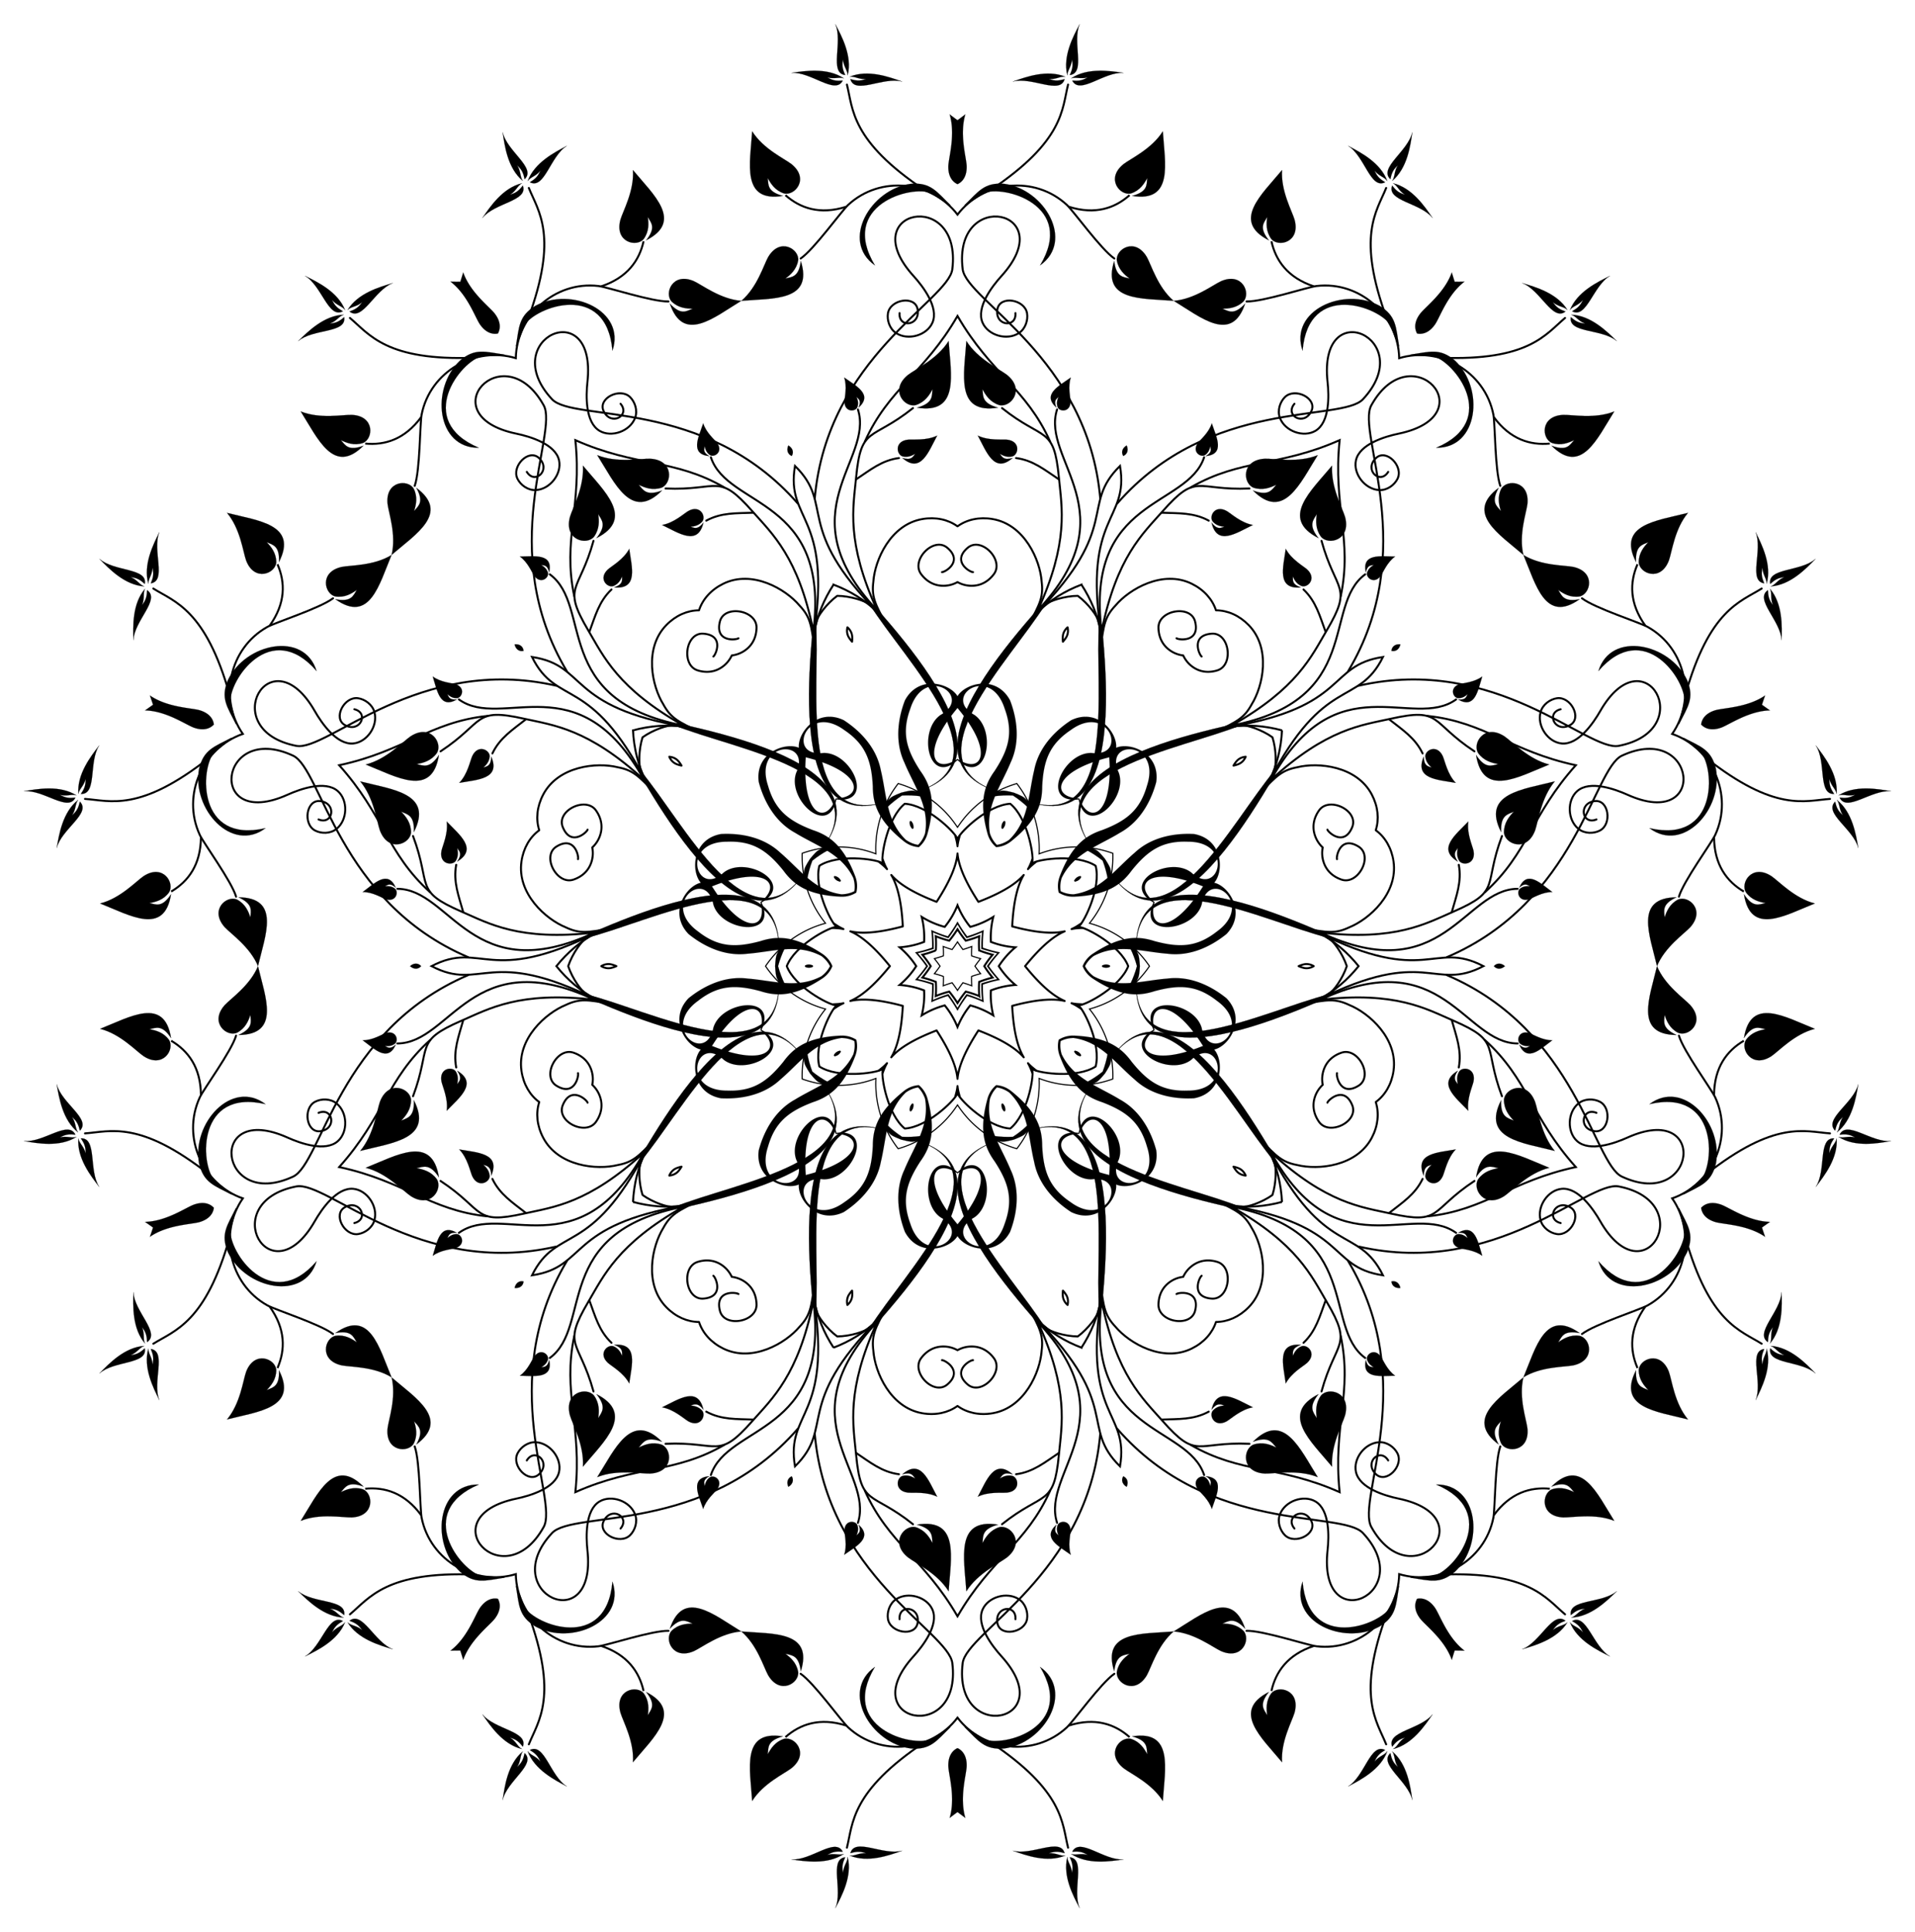 <svg xmlns="http://www.w3.org/2000/svg" viewBox="0 0 1626.338 1640.903"><g stroke="#000"><path fill="none" stroke-width="1.688" stroke-linecap="round" stroke-linejoin="round" d="M795.425 765.84c12.895-19.82 16.983-32.458 17.744-41.08.762 8.622 4.85 21.26 17.745 41.08 22.082-8.456 32.817-16.277 38.501-22.805-4.452 7.423-8.572 20.05-9.79 43.665 22.835 6.139 36.117 6.121 44.552 4.181-7.965 3.388-18.72 11.181-33.586 29.57 14.866 18.39 25.621 26.182 33.586 29.57-8.435-1.94-21.717-1.957-44.552 4.182 1.218 23.615 5.338 36.242 9.79 43.664-5.684-6.527-16.419-14.348-38.501-22.804-12.896 19.82-16.984 32.458-17.745 41.08-.761-8.622-4.85-21.26-17.744-41.08-22.083 8.456-32.818 16.277-38.502 22.804 4.452-7.422 8.573-20.049 9.79-43.664-22.835-6.139-36.116-6.122-44.552-4.181 7.965-3.389 18.72-11.182 33.586-29.57-14.866-18.39-25.621-26.183-33.586-29.57 8.436 1.94 21.717 1.957 44.553-4.183-1.218-23.614-5.339-36.24-9.79-43.664 5.683 6.528 16.418 14.349 38.5 22.805zM879.745 731.974c-1.818 1.563-4.213 3.248-6.723 6.097 1.934-3.267 2.797-6.066 3.721-8.277M919.035 788.004c-2.388.195-5.317.15-9.022.98 3.486-1.505 5.828-3.263 7.876-4.508M917.89 856.427c-2.049-1.246-4.391-3.003-7.877-4.509 3.705.83 6.634.785 9.022.981M876.743 911.11c-.924-2.212-1.787-5.01-3.72-8.278 2.509 2.85 4.904 4.534 6.722 6.097M811.314 931.163c.553-2.332 1.5-5.103 1.855-8.883.356 3.78 1.303 6.55 1.855 8.883M746.594 908.929c1.817-1.563 4.213-3.248 6.722-6.097-1.934 3.267-2.797 6.066-3.72 8.277M707.303 852.9c2.389-.197 5.317-.152 9.022-.982-3.485 1.506-5.828 3.263-7.876 4.51M708.45 784.476c2.047 1.245 4.39 3.003 7.875 4.509-3.705-.83-6.633-.786-9.022-.981M749.595 729.793c.924 2.212 1.787 5.01 3.721 8.278-2.51-2.85-4.905-4.535-6.722-6.097M815.024 709.74c-.552 2.332-1.5 5.103-1.855 8.883-.355-3.78-1.303-6.55-1.855-8.883M906.658 532.724c.682 3.023.365 6.135-1.411 8.873a25.624 25.624 0 01-2.55 3.315 25.615 25.615 0 01-.113-4.18c.172-3.26 1.744-5.963 4.074-8.008zM1057.925 642.626c-1.225 2.847-3.31 5.178-6.357 6.35a25.612 25.612 0 01-4.011 1.183 25.632 25.632 0 012.365-3.45c2.055-2.535 4.917-3.798 8.003-4.083zM1115.704 820.452c-2.665 1.583-5.722 2.243-8.875 1.4a25.63 25.63 0 01-3.94-1.4 25.62 25.62 0 013.94-1.4c3.153-.844 6.21-.184 8.875 1.4zM1057.925 998.277c-3.086-.285-5.948-1.548-8.003-4.084a25.632 25.632 0 01-2.365-3.449c1.395.287 2.739.695 4.011 1.184 3.047 1.17 5.132 3.502 6.357 6.349zM906.658 1108.18c-2.33-2.046-3.902-4.75-4.074-8.009a25.625 25.625 0 01.113-4.18 25.626 25.626 0 012.55 3.315c1.776 2.738 2.093 5.85 1.41 8.873zM719.68 1108.18c-.682-3.024-.365-6.136 1.412-8.874a25.617 25.617 0 012.549-3.315c.158 1.415.185 2.82.114 4.18-.172 3.26-1.745 5.963-4.074 8.008zM568.413 998.277c1.225-2.847 3.31-5.178 6.357-6.35a25.636 25.636 0 014.011-1.183 25.624 25.624 0 01-2.365 3.45c-2.055 2.535-4.916 3.798-8.003 4.083zM510.634 820.452c2.665-1.584 5.722-2.244 8.875-1.4a25.62 25.62 0 013.94 1.4 25.63 25.63 0 01-3.94 1.4c-3.153.843-6.21.183-8.875-1.4zM568.413 642.626c3.087.285 5.948 1.548 8.003 4.084a25.633 25.633 0 012.365 3.449 25.612 25.612 0 01-4.01-1.184c-3.047-1.17-5.132-3.502-6.357-6.349zM719.68 532.724c2.33 2.045 3.903 4.748 4.075 8.008a25.615 25.615 0 01-.114 4.18 25.615 25.615 0 01-2.55-3.315c-1.776-2.738-2.093-5.85-1.41-8.873z"/><path fill="none" stroke-width="1.688" stroke-linecap="round" stroke-linejoin="round" d="M874.394 529.62c4.733-5.485 10.018-13.999 14.2-16.452 2.556-2.858 15.628-7.097 26.743-7.158 8.957 6.583 17.041 17.696 17.429 21.51 1.942 4.443 1.212 14.437 1.818 21.656M1033.648 621.15c7.053-1.654 16.333-5.436 21.158-4.963 3.748-.81 16.815 3.445 25.843 9.929 3.377 10.59 3.385 24.332 1.457 27.646-1.04 4.736-7.506 12.393-11.258 18.589M1108.687 788.808c6.678 2.807 16.408 5.202 20.034 8.421 3.508 1.548 11.578 12.67 15.071 23.223-3.493 10.551-11.563 21.674-15.071 23.222-3.626 3.22-13.356 5.614-20.034 8.421M1070.848 968.552c3.752 6.196 10.217 13.853 11.258 18.589 1.928 3.314 1.92 17.056-1.457 27.646-9.028 6.484-22.095 10.739-25.843 9.929-4.825.473-14.105-3.31-21.158-4.963M934.584 1091.727c-.606 7.219.123 17.213-1.818 21.656-.388 3.814-8.472 14.927-17.429 21.51-11.115-.062-24.187-4.3-26.743-7.158-4.182-2.453-9.467-10.968-14.2-16.451M751.944 1111.284c-4.733 5.483-10.017 13.998-14.2 16.451-2.556 2.858-15.628 7.096-26.743 7.158-8.956-6.583-17.04-17.696-17.428-21.51-1.942-4.443-1.213-14.438-1.819-21.656M592.69 1019.753c-7.052 1.654-16.332 5.436-21.158 4.963-3.747.81-16.815-3.445-25.843-9.93-3.376-10.589-3.385-24.331-1.456-27.645 1.04-4.736 7.505-12.393 11.258-18.589M517.652 852.095c-6.678-2.807-16.41-5.202-20.035-8.421-3.508-1.548-11.578-12.67-15.07-23.222 3.492-10.552 11.562-21.675 15.07-23.223 3.626-3.22 13.357-5.614 20.035-8.421M555.49 672.35c-3.752-6.195-10.217-13.852-11.257-18.588-1.929-3.314-1.92-17.056 1.457-27.646 9.028-6.484 22.095-10.739 25.842-9.929 4.826-.473 14.106 3.31 21.158 4.963M691.754 549.176c.606-7.219-.123-17.213 1.819-21.656.387-3.814 8.472-14.927 17.428-21.51 11.115.061 24.187 4.3 26.743 7.158 4.182 2.453 9.467 10.968 14.2 16.451M1032.475 621.34c18.011-8.421 24.228-11.664 30.484-23.127 9.676-15.508 16.701-47.608-2.433-67.316-8.076-8.317-18.046-12.6-27.827-12.603-3.025-9.3-10.179-17.46-20.584-22.57-24.657-12.108-53.015 4.493-64.774 18.488-8.968 9.491-10.132 16.406-12.575 36.139M1107.626 788.272c19.521 3.774 26.458 4.804 38.256-.792 16.944-6.86 41.495-28.7 37.6-55.89-1.646-11.476-7.194-20.801-15.106-26.552 3.02-9.303 2.028-20.109-3.386-30.36-12.831-24.288-45.53-27.526-63.27-23.115-12.835 2.407-17.84 7.318-31.416 21.845M1070.304 967.495c13.575 14.527 18.581 19.438 31.416 21.846 17.74 4.41 50.439 1.172 63.27-23.116 5.414-10.251 6.406-21.057 3.386-30.36 7.912-5.75 13.46-15.076 15.105-26.551 3.896-27.192-20.655-49.032-37.6-55.89-11.797-5.597-18.734-4.567-38.255-.793M934.766 1090.552c2.443 19.733 3.607 26.648 12.575 36.14 11.76 13.994 40.117 30.595 64.774 18.487 10.405-5.11 17.56-13.27 20.584-22.57 9.78-.003 19.75-4.286 27.827-12.603 19.134-19.708 12.11-51.808 2.433-67.316-6.256-11.463-12.473-14.706-30.484-23.128M752.782 1110.44c-9.622 17.4-12.745 23.678-11.069 36.629 1.288 18.234 14.472 48.332 41.536 53.03 11.423 1.981 22.006-.414 29.92-6.16 7.914 5.746 18.498 8.141 29.92 6.16 27.064-4.697 40.249-34.796 41.536-53.03 1.676-12.95-1.447-19.229-11.068-36.629M593.863 1019.563c-18.01 8.421-24.228 11.664-30.484 23.127-9.676 15.508-16.701 47.608 2.433 67.316 8.076 8.317 18.046 12.6 27.827 12.603 3.025 9.3 10.18 17.46 20.585 22.57 24.656 12.108 53.014-4.493 64.773-18.488 8.969-9.492 10.132-16.407 12.576-36.139M518.712 852.631c-19.52-3.774-26.457-4.804-38.256.792-16.943 6.86-41.495 28.7-37.599 55.89 1.645 11.476 7.194 20.801 15.105 26.552-3.02 9.303-2.027 20.109 3.387 30.36 12.83 24.288 45.53 27.526 63.27 23.115 12.834-2.407 17.84-7.318 31.415-21.845M556.034 673.408c-13.575-14.527-18.58-19.438-31.415-21.845-17.74-4.41-50.44-1.173-63.27 23.115-5.414 10.251-6.407 21.057-3.387 30.36-7.911 5.75-13.46 15.076-15.105 26.551-3.896 27.192 20.656 49.032 37.6 55.89 11.798 5.597 18.734 4.567 38.256.793M691.573 550.35c-2.444-19.732-3.608-26.647-12.576-36.138-11.759-13.995-40.117-30.596-64.773-18.488-10.406 5.11-17.56 13.27-20.585 22.57-9.78.003-19.75 4.286-27.827 12.603-19.134 19.708-12.109 51.808-2.433 67.316 6.256 11.463 12.473 14.706 30.484 23.127M873.557 530.462c9.621-17.4 12.744-23.678 11.068-36.628-1.287-18.234-14.472-48.333-41.536-53.03-11.422-1.981-22.006.414-29.92 6.16-7.914-5.746-18.497-8.141-29.92-6.16-27.064 4.697-40.248 34.796-41.536 53.03-1.676 12.95 1.447 19.229 11.069 36.628"/><path fill="none" stroke-width="1.688" stroke-linecap="round" stroke-linejoin="round" d="M999.18 542.01c1.98 1.516 20.154 3.513 15.785-14.139-3.619-14.62-31.239-9.835-31.114 5.038.056 6.755 2.454 14.445 10.13 19.644a24.492 24.492 0 0010.882 4.055 24.492 24.492 0 007.22 9.097c7.316 5.693 15.37 5.597 21.812 3.563 14.183-4.477 10.2-32.224-4.824-31.148-18.138 1.3-10.623 17.967-8.57 19.382M1127.319 704.523c.71 2.39 14.24 14.687 21.08-2.162 5.667-13.955-19.491-26.318-28.132-14.213-3.925 5.499-6.505 13.13-3.352 21.847a24.494 24.494 0 006.42 9.677 24.492 24.492 0 00.495 11.603c2.573 8.906 9.145 13.563 15.552 15.704 14.106 4.715 27.192-20.075 14.406-28.034-15.438-9.61-19.155 8.291-18.325 10.642M1135.463 911.316c-.83 2.35 2.887 20.252 18.325 10.642 12.786-7.96-.3-32.749-14.406-28.034-6.407 2.14-12.98 6.798-15.552 15.704a24.492 24.492 0 00-.494 11.603 24.494 24.494 0 00-6.42 9.677c-3.154 8.718-.574 16.348 3.351 21.847 8.641 12.105 33.799-.258 28.132-14.214-6.84-16.848-20.37-4.55-21.08-2.16M1020.501 1083.401c-2.053 1.415-9.567 18.082 8.57 19.382 15.023 1.076 19.007-26.67 4.824-31.148-6.442-2.034-14.496-2.13-21.813 3.563a24.491 24.491 0 00-7.22 9.097 24.491 24.491 0 00-10.882 4.055c-7.675 5.2-10.073 12.889-10.13 19.645-.124 14.872 27.496 19.657 31.115 5.037 4.369-17.652-13.805-15.655-15.785-14.14M826.346 1155.05c-2.492-.063-18.368 9.004-4.458 20.716 11.52 9.701 31.053-10.404 22.21-22.363-4.016-5.433-10.476-10.244-19.741-9.939a24.494 24.494 0 00-11.188 3.116 24.493 24.493 0 00-11.187-3.116c-9.266-.305-15.726 4.506-19.742 9.939-8.843 11.959 10.69 32.065 22.21 22.363 13.91-11.712-1.965-20.779-4.458-20.717M627.158 1098.892c-1.98-1.515-20.153-3.512-15.784 14.14 3.618 14.62 31.238 9.835 31.114-5.037-.057-6.756-2.455-14.446-10.13-19.645a24.493 24.493 0 00-10.882-4.055 24.491 24.491 0 00-7.22-9.097c-7.316-5.693-15.37-5.597-21.813-3.563-14.183 4.477-10.199 32.224 4.824 31.148 18.138-1.3 10.623-17.967 8.57-19.382M499.02 936.38c-.711-2.39-14.24-14.687-21.081 2.161-5.666 13.956 19.491 26.319 28.132 14.214 3.926-5.499 6.506-13.13 3.352-21.847a24.493 24.493 0 00-6.42-9.677 24.494 24.494 0 00-.494-11.603c-2.573-8.906-9.145-13.563-15.553-15.704-14.106-4.715-27.192 20.075-14.405 28.034 15.437 9.61 19.154-8.291 18.325-10.642M490.876 729.587c.83-2.351-2.888-20.252-18.325-10.642-12.787 7.96.299 32.749 14.405 28.034 6.408-2.14 12.98-6.798 15.553-15.704a24.492 24.492 0 00.493-11.603 24.492 24.492 0 006.42-9.677c3.155-8.718.575-16.348-3.35-21.847-8.642-12.105-33.8.258-28.133 14.214 6.84 16.848 20.37 4.55 21.08 2.16M605.837 557.502c2.053-1.415 9.568-18.082-8.57-19.382-15.023-1.076-19.007 26.67-4.824 31.148 6.442 2.034 14.497 2.13 21.813-3.563a24.491 24.491 0 007.22-9.097 24.491 24.491 0 0010.882-4.055c7.675-5.2 10.073-12.889 10.13-19.645.124-14.872-27.496-19.657-31.114-5.037-4.37 17.652 13.804 15.655 15.784 14.14M799.992 485.854c2.493.062 18.369-9.005 4.459-20.717-11.521-9.702-31.054 10.404-22.211 22.363 4.016 5.433 10.476 10.244 19.742 9.939a24.493 24.493 0 0011.187-3.116 24.493 24.493 0 0011.188 3.116c9.265.305 15.725-4.506 19.741-9.939 8.843-11.959-10.69-32.065-22.21-22.363-13.91 11.712 1.966 20.779 4.458 20.717M852.965 697.973c.14 1.394-.125 2.787-.937 4.04-.215.332-.447.66-.695.982-.012-.406-.006-.808.015-1.204.08-1.49.684-2.773 1.617-3.818zM917.356 744.756c-.706 1.21-1.74 2.181-3.132 2.717-.37.142-.75.272-1.14.387.229-.336.47-.658.72-.966.94-1.159 2.183-1.842 3.552-2.138zM941.95 820.452c-1.281.564-2.688.742-4.13.357a14.808 14.808 0 01-1.15-.357c.383-.137.767-.256 1.15-.358 1.442-.385 2.849-.207 4.13.357zM917.356 896.147c-1.37-.297-2.613-.98-3.552-2.139-.25-.307-.491-.63-.72-.965.39.115.77.245 1.14.387 1.393.536 2.426 1.507 3.132 2.717zM852.965 942.93c-.933-1.045-1.538-2.328-1.617-3.818a14.776 14.776 0 01-.015-1.204c.248.321.48.65.695.983.812 1.252 1.078 2.645.937 4.039zM773.374 942.93c-.141-1.394.124-2.787.936-4.04.216-.332.447-.66.695-.982.012.406.006.808-.015 1.204-.079 1.49-.683 2.773-1.616 3.818zM708.983 896.147c.705-1.21 1.739-2.181 3.132-2.717.37-.142.75-.272 1.14-.387-.23.336-.47.658-.72.965-.94 1.16-2.183 1.842-3.552 2.14zM684.388 820.452c1.282-.565 2.689-.743 4.13-.358.383.102.768.22 1.15.357-.382.137-.767.256-1.15.358-1.441.385-2.848.207-4.13-.357zM708.983 744.756c1.369.296 2.612.98 3.552 2.138.25.308.49.63.72.966-.39-.115-.77-.245-1.14-.387-1.393-.536-2.427-1.507-3.132-2.717zM773.374 697.973c.933 1.045 1.537 2.328 1.616 3.818.021.396.027.798.015 1.204-.248-.321-.48-.65-.695-.983-.812-1.252-1.077-2.645-.936-4.039z"/><path fill="none" stroke-width="1.688" stroke-linecap="round" stroke-linejoin="round" d="M813.808 711.344c2.661-5.605 25.29-27.713 44.169-28.797 14.636 11.974 19.948 43.16 18.808 49.26M877.817 732.557c5.448-2.97 36.75-7.555 52.66 2.665 4.804 18.29-9.23 46.643-13.738 50.906M917.134 787.342c6.153.8 34.172 15.49 41.036 33.11-6.864 17.619-34.883 32.309-41.036 33.108M916.74 854.775c4.507 4.263 18.54 32.617 13.738 50.906-15.91 10.22-47.213 5.635-52.66 2.665M876.784 909.096c1.141 6.1-4.171 37.286-18.807 49.26-18.878-1.084-41.508-23.192-44.17-28.797M812.53 929.559c-2.66 5.605-25.29 27.713-44.169 28.797-14.635-11.974-19.948-43.16-18.807-49.26M748.521 908.346c-5.448 2.97-36.75 7.555-52.66-2.665-4.803-18.29 9.23-46.643 13.738-50.906M709.205 853.56c-6.153-.8-34.172-15.489-41.037-33.108 6.865-17.62 34.884-32.31 41.037-33.11M709.6 786.128c-4.509-4.263-18.542-32.617-13.74-50.906 15.911-10.22 47.213-5.635 52.661-2.665M749.554 731.807c-1.141-6.1 4.172-37.286 18.807-49.26 18.879 1.084 41.508 23.192 44.17 28.797M763.97 265.865c-1.02 13.138 17.917 10.952 15.29-3.358-2.177-11.852-23.227-8.297-25.17 3.56-.936 5.71 1.301 13.1 6.948 16.79 10.214 6.676 26.215 1.897 30.863-8.86 5.602-12.97-8.105-30.839-16.025-39.562-51.265-56.46 41.367-75.285 32.91-5.884-3.254 26.697-106.192 75.044-116.81 194.338M447.39 400.7c6.895 11.23 20.931-1.67 10.395-11.703-8.728-8.31-23.668 6.939-18.27 17.674 2.598 5.17 8.752 9.833 15.49 9.5 12.186-.603 22.323-13.875 19.76-25.31-3.092-13.785-24.684-20.184-36.219-22.586-74.66-15.544-10.784-85.222 23.167-24.105 13.06 23.511-41.801 123.13 19.728 225.882M270.524 695.865c12.179 5.032 15.952-13.655 1.53-15.578-11.945-1.593-15.068 19.526-4.391 25.038 5.14 2.655 12.86 2.81 18.115-1.42 9.505-7.65 9.904-24.346 1.11-32.09-10.604-9.335-31.834-1.821-42.578 3.016-69.537 31.308-58.817-62.607 4.574-33.118 24.385 11.344 38.556 124.184 148.73 171.146M300.93 1038.619c12.81-3.089 4.879-20.424-7.918-13.504-10.6 5.733-.715 24.654 11.163 22.838 5.72-.874 12.056-5.285 13.821-11.797 3.193-11.776-6.297-25.518-17.964-26.613-14.066-1.32-26.824 17.237-32.673 27.466-37.854 66.202-84.383-16.078-15.766-29.482 26.396-5.155 104.186 77.805 220.922 51.04M526.994 1298.04c8.549-10.03-8.058-19.392-14.343-6.27-5.206 10.867 13.914 20.364 22.456 11.913 4.113-4.069 6.646-11.362 4.247-17.667-4.34-11.404-20.094-16.943-30.177-10.972-12.154 7.2-11.568 29.713-10.288 41.425 8.288 75.81-77.718 36.592-30.084-14.583 18.325-19.686 130.02 1.705 208.73-88.564M862.368 1375.037c1.021-13.137-17.917-10.951-15.29 3.358 2.177 11.853 23.227 8.298 25.17-3.56.936-5.71-1.3-13.099-6.948-16.79-10.214-6.675-26.215-1.896-30.862 8.861-5.602 12.97 8.105 30.838 16.025 39.562 51.265 56.459-41.367 75.285-32.91 5.884 3.253-26.697 106.191-75.045 116.81-194.338M1178.95 1240.203c-6.897-11.23-20.933 1.67-10.396 11.703 8.727 8.31 23.667-6.939 18.27-17.674-2.599-5.17-8.752-9.833-15.49-9.5-12.187.604-22.323 13.875-19.76 25.31 3.091 13.785 24.683 20.184 36.218 22.586 74.66 15.544 10.785 85.222-23.166 24.105-13.06-23.511 41.8-123.13-19.728-225.882M1355.815 945.037c-12.18-5.03-15.952 13.656-1.531 15.579 11.945 1.593 15.069-19.525 4.392-25.038-5.14-2.655-12.86-2.81-18.115 1.42-9.505 7.651-9.905 24.346-1.11 32.09 10.604 9.335 31.834 1.821 42.578-3.016 69.537-31.308 58.816 62.607-4.574 33.118-24.385-11.344-38.557-124.184-148.73-171.146M1325.409 602.284c-12.81 3.089-4.88 20.424 7.918 13.504 10.6-5.733.714-24.654-11.164-22.838-5.72.874-12.055 5.285-13.82 11.796-3.193 11.777 6.297 25.518 17.964 26.614 14.065 1.32 26.824-17.238 32.673-27.466 37.854-66.202 84.383 16.078 15.766 29.481-26.396 5.156-104.187-77.804-220.923-51.039M1099.344 342.864c-8.548 10.028 8.058 19.391 14.343 6.27 5.206-10.868-13.913-20.365-22.455-11.914-4.113 4.069-6.647 11.362-4.247 17.667 4.339 11.404 20.093 16.943 30.176 10.972 12.155-7.2 11.569-29.712 10.289-41.425-8.288-75.81 77.718-36.592 30.084 14.583-18.325 19.686-130.021-1.705-208.73 88.564M862.368 265.865c1.021 13.138-17.917 10.952-15.29-3.358 2.177-11.852 23.227-8.297 25.17 3.56.936 5.71-1.3 13.1-6.948 16.79-10.214 6.676-26.215 1.897-30.862-8.86-5.602-12.97 8.105-30.839 16.025-39.562 51.265-56.46-41.367-75.285-32.91-5.884 3.253 26.697 106.191 75.044 116.81 194.338M526.994 342.864c8.549 10.028-8.058 19.391-14.343 6.27-5.206-10.868 13.914-20.365 22.456-11.914 4.113 4.069 6.646 11.362 4.247 17.667-4.34 11.404-20.094 16.943-30.177 10.972-12.154-7.2-11.568-29.712-10.288-41.425 8.288-75.81-77.718-36.592-30.084 14.583 18.325 19.686 130.02-1.705 208.73 88.564M300.93 602.284c12.81 3.089 4.879 20.424-7.918 13.504-10.6-5.733-.715-24.654 11.163-22.838 5.72.874 12.056 5.285 13.821 11.796 3.193 11.777-6.297 25.518-17.964 26.614-14.066 1.32-26.824-17.238-32.673-27.466-37.854-66.202-84.383 16.078-15.766 29.481 26.396 5.156 104.186-77.804 220.922-51.039M270.524 945.037c12.179-5.03 15.952 13.656 1.53 15.579-11.945 1.593-15.068-19.525-4.391-25.038 5.14-2.655 12.86-2.81 18.115 1.42 9.505 7.651 9.904 24.346 1.11 32.09-10.604 9.335-31.834 1.821-42.578-3.016-69.537-31.308-58.817 62.607 4.574 33.118 24.385-11.344 38.556-124.184 148.73-171.146M447.39 1240.203c6.895-11.23 20.931 1.67 10.395 11.703-8.728 8.31-23.668-6.939-18.27-17.674 2.598-5.17 8.752-9.833 15.49-9.5 12.186.604 22.323 13.875 19.76 25.31-3.092 13.785-24.684 20.184-36.219 22.586-74.66 15.544-10.784 85.222 23.167 24.105 13.06-23.511-41.801-123.13 19.728-225.882M763.97 1375.037c-1.02-13.137 17.917-10.951 15.29 3.358-2.177 11.853-23.227 8.298-25.17-3.56-.936-5.71 1.301-13.099 6.948-16.79 10.214-6.675 26.215-1.896 30.863 8.861 5.602 12.97-8.105 30.838-16.025 39.562-51.265 56.459 41.367 75.285 32.91 5.884-3.254-26.697-106.192-75.045-116.81-194.338M1099.344 1298.04c-8.548-10.03 8.058-19.392 14.343-6.27 5.206 10.867-13.913 20.364-22.455 11.913-4.113-4.069-6.647-11.362-4.247-17.667 4.339-11.404 20.093-16.943 30.176-10.972 12.155 7.2 11.569 29.713 10.289 41.425-8.288 75.81 77.718 36.592 30.084-14.583-18.325-19.686-130.021 1.705-208.73-88.564M1325.409 1038.619c-12.81-3.089-4.88-20.424 7.918-13.504 10.6 5.733.714 24.654-11.164 22.838-5.72-.874-12.055-5.285-13.82-11.797-3.193-11.776 6.297-25.518 17.964-26.613 14.065-1.32 26.824 17.237 32.673 27.466 37.854 66.202 84.383-16.078 15.766-29.482-26.396-5.155-104.187 77.805-220.923 51.04M1355.815 695.865c-12.18 5.032-15.952-13.655-1.531-15.578 11.945-1.593 15.069 19.526 4.392 25.038-5.14 2.655-12.86 2.81-18.115-1.42-9.505-7.65-9.905-24.346-1.11-32.09 10.604-9.335 31.834-1.821 42.578 3.016 69.537 31.308 58.816-62.607-4.574-33.118-24.385 11.344-38.557 124.184-148.73 171.146M1178.95 400.7c-6.897 11.23-20.933-1.67-10.396-11.703 8.727-8.31 23.667 6.939 18.27 17.674-2.599 5.17-8.752 9.833-15.49 9.5-12.187-.603-22.323-13.875-19.76-25.31 3.091-13.785 24.683-20.184 36.218-22.586 74.66-15.544 10.785-85.222-23.166-24.105-13.06 23.511 41.8 123.13-19.728 225.882"/><path fill="none" stroke-width="1.688" stroke-linecap="round" d="M918.433 496.482c8.03 12.308 14.163 26.54 16.67 42.006-15.492-102.313 24.054-95.357 16.09-142.83-34.347 33.725 1.735 51.343-70.936 125.01 11.118-11.04 24.445-18.949 38.176-24.186zM1088.754 620.227c-.738 14.678-4.142 29.796-11.205 43.782 47.605-91.879 75.51-63.007 96.972-106.095-47.612 7.096-28.775 42.558-130.868 59.44 15.484-2.395 30.914-.96 45.101 2.873zM1153.811 820.452c-9.224 11.44-20.864 21.67-34.8 28.833 92.519-46.35 98.124-6.589 140.814-28.833-42.69-22.245-48.295 17.516-140.813-28.834 13.935 7.162 25.575 17.393 34.8 28.833zM1088.754 1020.676c-14.187 3.833-29.617 5.268-45.1 2.872 102.091 16.883 83.255 52.345 130.867 59.44-21.461-43.088-49.367-14.215-96.972-106.094 7.063 13.986 10.467 29.104 11.205 43.782zM918.433 1144.421c-13.73-5.238-27.058-13.147-38.176-24.186 72.671 73.667 36.589 91.285 70.936 125.01 7.964-47.473-31.582-40.517-16.09-142.83-2.507 15.466-8.64 29.698-16.67 42.006zM707.905 1144.421c-8.03-12.308-14.163-26.54-16.669-42.006 15.492 102.313-24.055 95.357-16.09 142.83 34.347-33.725-1.736-51.343 70.935-125.01-11.118 11.04-24.445 18.949-38.176 24.186zM537.584 1020.676c.738-14.678 4.142-29.796 11.205-43.782-47.605 91.879-75.51 63.006-96.972 106.095 47.612-7.096 28.776-42.558 130.868-59.44-15.483 2.395-30.914.96-45.101-2.873zM472.527 820.452c9.225-11.441 20.865-21.672 34.8-28.834-92.518 46.35-98.124 6.589-140.813 28.833 42.69 22.245 48.295-17.516 140.813 28.834-13.935-7.163-25.575-17.393-34.8-28.833zM537.584 620.227c14.187-3.834 29.618-5.268 45.101-2.872-102.092-16.883-83.256-52.345-130.867-59.44 21.461 43.087 49.366 14.215 96.971 106.094-7.063-13.986-10.467-29.104-11.205-43.782zM707.905 496.482c13.731 5.237 27.058 13.146 38.176 24.186-72.67-73.667-36.588-91.285-70.936-125.01-7.964 47.473 31.583 40.517 16.091 142.83 2.506-15.466 8.639-29.698 16.669-42.006z"/><path fill="none" stroke-width="1.688" stroke-linecap="round" d="M775.37 346.54c-35.697 28.488-44.07 14.526-48.321 59.117-2.414 25.319-8.722 54.269 17.93 112.707-78.446-83.744-2.393-127.21-16.365-170.654M504.03 459.268c-12.134 44.029-27.114 37.654-4.344 76.228 12.93 21.902 24.843 49.03 80.753 80.643-112.686-21.641-76.708-101.509-113.547-128.443M350.772 709.955c16.063 42.752.197 46.4 41.291 64.223 23.334 10.12 48.918 25.065 112.732 17.777-103.886 48.727-121.723-37.035-167.359-37.172M374.134 1002.848c38.124 25.146 27.433 37.423 71.155 27.687 24.825-5.528 54.308-8.475 101.65-51.88-55.404 100.484-120.244 41.585-157.245 68.299M565.192 1226.072c45.624-2.065 44.19 14.151 73.84-19.424 16.835-19.065 38.954-38.778 51.742-101.72 14.24 113.858-72.836 104.32-87.068 147.68M850.97 1294.362c35.696-28.487 44.068-14.526 48.32-59.116 2.413-25.319 8.721-54.269-17.93-112.707 78.445 83.744 2.392 127.21 16.365 170.654M1122.308 1181.635c12.135-44.029 27.114-37.654 4.344-76.228-12.929-21.902-24.842-49.03-80.752-80.643 112.686 21.641 76.707 101.509 113.546 128.443M1275.566 930.948c-16.062-42.753-.197-46.4-41.29-64.223-23.335-10.12-48.919-25.065-112.732-17.777 103.886-48.727 121.723 37.035 167.358 37.172M1252.205 638.055c-38.124-25.146-27.433-37.423-71.155-27.688-24.826 5.529-54.308 8.476-101.65 51.88 55.404-100.483 120.244-41.585 157.244-68.298M1061.146 414.831c-45.623 2.065-44.19-14.151-73.84 19.424-16.834 19.065-38.954 38.778-51.742 101.72-14.24-113.858 72.837-104.32 87.069-147.68M850.97 346.54c35.696 28.488 44.068 14.526 48.32 59.117 2.413 25.319 8.721 54.269-17.93 112.707 78.445-83.744 2.392-127.21 16.365-170.654M565.192 414.831c45.624 2.065 44.19-14.151 73.84 19.424 16.835 19.065 38.954 38.778 51.742 101.72 14.24-113.858-72.836-104.32-87.068-147.68M374.134 638.055c38.124-25.146 27.433-37.423 71.155-27.688 24.825 5.529 54.308 8.476 101.65 51.88-55.404-100.483-120.244-41.585-157.245-68.298M350.772 930.948c16.063-42.753.197-46.4 41.291-64.223 23.334-10.12 48.918-25.065 112.732-17.777-103.886-48.727-121.723 37.035-167.359 37.172M504.03 1181.635c-12.134-44.029-27.114-37.654-4.344-76.228 12.93-21.902 24.843-49.03 80.753-80.643-112.686 21.641-76.708 101.509-113.547 128.443M775.37 1294.362c-35.697-28.487-44.07-14.526-48.321-59.116-2.414-25.319-8.722-54.269 17.93-112.707-78.446 83.744-2.393 127.21-16.365 170.654M1061.146 1226.072c-45.623-2.065-44.19 14.151-73.84-19.424-16.834-19.065-38.954-38.778-51.742-101.72-14.24 113.858 72.837 104.32 87.069 147.68M1252.205 1002.848c-38.124 25.146-27.433 37.423-71.155 27.687-24.826-5.528-54.308-8.475-101.65-51.88 55.404 100.484 120.244 41.585 157.244 68.299M1275.566 709.955c-16.062 42.752-.197 46.4-41.29 64.223-23.335 10.12-48.919 25.065-112.732 17.777 103.886 48.727 121.723-37.035 167.358-37.172M1122.308 459.268c12.135 44.029 27.114 37.654 4.344 76.228-12.929 21.902-24.842 49.03-80.752 80.643 112.686-21.641 76.707-101.509 113.546-128.443"/><path fill="none" stroke-width="1.688" stroke-linecap="round" stroke-linejoin="round" d="M763.44 388.968c-14.547 1.892-24.566 10.24-36.091 17.908M519.317 500.605c-10.656 10.08-13.854 22.723-18.671 35.7M387.437 734.412c-2.696 14.42 2.147 26.527 5.878 39.857M418.172 1001.083c6.294 13.25 17.329 20.199 28.183 28.79M599.782 1198.76c12.88 7.02 25.892 6.154 39.724 6.725M862.9 1251.935c14.546-1.892 24.564-10.24 36.09-17.908M1107.021 1140.298c10.657-10.08 13.855-22.723 18.672-35.7M1238.902 906.491c2.695-14.42-2.148-26.527-5.88-39.858M1208.167 639.82c-6.295-13.25-17.33-20.199-28.184-28.79M1026.556 442.144c-12.88-7.02-25.892-6.155-39.723-6.726M862.9 388.968c14.546 1.892 24.564 10.24 36.09 17.908M599.782 442.144c12.88-7.02 25.892-6.155 39.724-6.726M418.172 639.82c6.294-13.25 17.329-20.199 28.183-28.79M387.437 906.491c-2.696-14.42 2.147-26.527 5.878-39.858M519.317 1140.298c-10.656-10.08-13.854-22.723-18.671-35.7M763.44 1251.935c-14.547-1.892-24.566-10.24-36.091-17.908M1026.556 1198.76c-12.88 7.02-25.892 6.154-39.723 6.725M1208.167 1001.083c-6.295 13.25-17.33 20.199-28.184 28.79M1238.902 734.412c2.695 14.42-2.148 26.527-5.88 39.857M1107.021 500.605c10.657 10.08 13.855 22.723 18.672 35.7"/><path fill="none" stroke-width="1.688" stroke-linecap="round" d="M1274.145 412.602c-4.603-13.039-4.361-52.941-5.884-60.6-7.331-36.866-45.774-58.203-79.973-47.857-.728-35.723-32.901-65.69-70.228-61.27-7.754.918-45.63 13.479-59.452 13.13M1425.834 761.449c3.94-13.254 27.59-45.394 30.86-52.485 15.738-34.134-2.821-73.993-36.57-85.724 20.408-29.328 11.994-72.483-20.802-90.848-6.813-3.815-44.838-15.915-55.815-24.322M1343.506 1132.833c10.978-8.407 49.003-20.508 55.816-24.323 32.796-18.364 41.21-61.519 20.802-90.847 33.749-11.731 52.308-51.59 36.57-85.724-3.27-7.091-26.92-39.231-30.86-52.485M1058.608 1384.898c13.823-.349 51.698 12.212 59.452 13.13 37.327 4.42 69.5-25.547 70.228-61.27 34.199 10.346 72.642-10.991 79.973-47.857 1.523-7.659 1.281-47.562 5.884-60.6M679.96 1421.363c11.388 7.843 34.646 40.267 40.38 45.568 27.6 25.516 71.243 20.182 92.83-8.29 21.585 28.472 65.228 33.806 92.829 8.29 5.733-5.3 28.992-37.725 40.38-45.568M352.194 1228.301c4.602 13.039 4.36 52.941 5.884 60.6 7.33 36.866 45.774 58.203 79.973 47.857.728 35.722 32.9 65.69 70.228 61.27 7.754-.918 45.629-13.479 59.451-13.13M200.504 879.454c-3.94 13.254-27.59 45.394-30.859 52.485-15.738 34.134 2.82 73.993 36.57 85.724-20.408 29.328-11.995 72.483 20.802 90.847 6.812 3.815 44.837 15.916 55.815 24.323M282.832 508.07c-10.978 8.407-49.003 20.507-55.815 24.322-32.797 18.365-41.21 61.52-20.803 90.848-33.749 11.731-52.307 51.59-36.569 85.724 3.27 7.091 26.92 39.231 30.86 52.485M567.73 256.005c-13.822.349-51.697-12.212-59.451-13.13-37.327-4.42-69.5 25.547-70.228 61.27-34.2-10.346-72.642 10.991-79.973 47.857-1.523 7.659-1.281 47.561-5.884 60.6M946.378 219.54c-11.387-7.843-34.646-40.267-40.38-45.568-27.6-25.516-71.243-20.182-92.829 8.29-21.586-28.472-65.229-33.806-92.83-8.29-5.733 5.3-28.991 37.725-40.379 45.568M1011.308 413.859c42.855-24.636 74.538-17.097 126.39-40.082-5.838 56.417 11.123 84.219.935 132.589M1212.456 607.975c49.151 5.258 70.351 29.98 125.811 41.862-37.883 42.211-40.504 74.673-77.177 107.817M1261.09 883.249c36.673 33.144 39.294 65.606 77.177 107.817-55.46 11.882-76.66 36.604-125.81 41.862M1138.633 1134.537c10.188 48.37-6.773 76.172-.936 132.59-51.851-22.986-83.534-15.447-126.389-40.083M891.86 1265.855c-20.189 45.12-50.252 57.644-78.69 106.717-28.44-49.073-58.503-61.597-78.692-106.717M615.03 1227.044c-42.855 24.636-74.537 17.097-126.39 40.082 5.838-56.417-11.123-84.219-.935-132.59M413.882 1032.928c-49.15-5.258-70.351-29.98-125.81-41.862 37.883-42.211 40.503-74.673 77.176-107.817M365.248 757.654c-36.673-33.144-39.293-65.606-77.177-107.817 55.46-11.882 76.66-36.604 125.811-41.863M487.705 506.366c-10.187-48.37 6.773-76.172.936-132.59 51.852 22.986 83.534 15.447 126.39 40.083M734.478 375.048c20.19-45.12 50.253-57.644 78.691-106.717 28.439 49.074 58.502 61.597 78.691 106.717"/><path stroke-width=".169" stroke-linejoin="round" d="M813.17 635.611c-.782 16.92-11.255 30.387-36.783 37.4v.01c82.166-24.243-8.483-112.223-37.82-159.865l5.099 2.642c31.93 36.061 68.016 81.824 69.503 115.594 1.487-33.77 37.573-79.533 69.504-115.594l5.098-2.642c-29.336 47.642-119.985 135.622-37.82 159.865v-.01c-25.527-7.013-36.001-20.48-36.782-37.4zM921.816 670.912c-10.577 13.23-26.967 17.97-51.741 8.638l-.005.008c80.722 28.683 59.099-95.777 63.369-151.563l2.572 5.133c4.636 47.943 6.932 106.176-11.715 134.37 21.052-26.446 77.145-42.258 124.174-52.664l5.677.86c-51.737 21.3-176.787 39.195-124.563 107.103l.005-.007c-16.53-20.678-17.087-37.73-7.773-51.878zM988.963 763.333c-16.333 4.486-32.378-1.314-46.936-23.425l-.009.003c48.447 70.652 104.108-42.747 140.353-85.37l-.936 5.666c-24.43 41.51-56.801 89.972-88.46 101.822 32.578-9.022 87.252 11.157 131.415 30.38l4.088 4.033c-54.376-13.178-166.062-72.203-163.728 13.432l.01-.002c-1.22-26.445 8.352-40.568 24.203-46.54zM988.963 877.57c-15.85-5.971-25.422-20.094-24.204-46.539l-.009-.002c-2.334 85.635 109.352 26.61 163.728 13.431l-4.088 4.033c-44.164 19.224-98.838 39.403-131.414 30.381 31.658 11.85 64.03 60.311 88.459 101.822l.936 5.665c-36.245-42.622-91.906-156.022-140.353-85.37l.009.004c14.558-22.111 30.603-27.91 46.936-23.425zM921.816 969.99c-9.314-14.147-8.757-31.199 7.773-51.877l-.005-.007c-52.224 67.908 72.826 85.803 124.563 107.103l-5.677.86c-47.029-10.406-103.122-26.218-124.174-52.665 18.647 28.194 16.35 86.428 11.715 134.37l-2.572 5.134c-4.27-55.786 17.353-180.246-63.369-151.563l.005.008c24.774-9.331 41.164-4.592 51.74 8.638zM813.17 1005.292c.78-16.92 11.254-30.387 36.781-37.4v-.01c-82.165 24.243 8.484 112.223 37.82 159.865l-5.098-2.642c-31.93-36.061-68.017-81.824-69.504-115.594-1.486 33.77-37.573 79.533-69.503 115.594l-5.098 2.642c29.336-47.642 119.985-135.622 37.82-159.865v.01c25.527 7.013 36 20.48 36.781 37.4zM704.523 969.99c10.577-13.23 26.966-17.968 51.74-8.637l.005-.008c-80.722-28.683-59.098 95.777-63.368 151.563l-2.573-5.133c-4.636-47.943-6.931-106.177 11.715-134.37-21.052 26.446-77.145 42.258-124.173 52.663l-5.678-.86c51.737-21.3 176.787-39.194 124.563-107.102l-.005.007c16.53 20.678 17.087 37.73 7.774 51.878zM637.375 877.57c16.334-4.486 32.378 1.314 46.937 23.425l.008-.004c-48.446-70.652-104.108 42.748-140.353 85.37l.937-5.665c24.429-41.51 56.8-89.972 88.458-101.822-32.576 9.022-87.25-11.157-131.414-30.38l-4.087-4.034c54.375 13.178 166.061 72.204 163.727-13.431l-.009.002c1.219 26.445-8.353 40.568-24.204 46.54zM637.375 763.333c15.851 5.97 25.423 20.093 24.204 46.539l.009.002c2.334-85.635-109.351-26.61-163.727-13.432l4.087-4.032c44.164-19.224 98.838-39.403 131.414-30.381-31.657-11.85-64.029-60.311-88.458-101.822l-.937-5.666c36.245 42.623 91.907 156.023 140.353 85.37l-.008-.003c-14.559 22.111-30.603 27.91-46.937 23.425zM704.523 670.912c9.313 14.148 8.756 31.2-7.774 51.878l.006.007c52.223-67.908-72.827-85.803-124.564-107.103l5.678-.86c47.028 10.406 103.121 26.218 124.174 52.665-18.647-28.195-16.351-86.428-11.715-134.37l2.572-5.134c4.27 55.786-17.354 180.246 63.368 151.563l-.005-.008c-24.774 9.331-41.163 4.592-51.74-8.638z"/><path stroke-width=".113" d="M743.033 225.35c-30.832-51.044 30.92-68.662 48.118-61.269-2.555-1.253 18.423 12.436 15.841 9.91-11.644-11.392-16.64-19.256-33.44-17.903-34.43 4.52-59.84 48.66-30.52 69.26v.002zM406.636 380.23c-54.947-23.174-15.344-73.724 2.915-77.851-2.803.488 22.214-.768 18.641-1.294-16.116-2.372-24.78-5.797-37.576 5.17-25.199 23.897-19.811 74.542 16.019 73.973v.002zM225.52 703.259c-58.073 13.549-55.746-50.625-43.4-64.696-1.981 2.042 17.52-13.679 14.32-12.004-14.432 7.554-23.455 9.876-27.36 26.27-6.34 34.144 27.787 71.95 56.44 50.43h0zM268.868 1071.052c-39.02 45.096-74.857-8.19-73.14-26.83-.402 2.817 6.134-21.364 4.53-18.129-7.237 14.595-13.172 21.777-6.694 37.336 14.94 31.349 64.771 41.875 75.302 7.623h.002zM520.12 1343.124c-5.061 59.418-65.375 37.375-74.942 21.284 1.33 2.515-7.595-20.89-6.991-17.329 2.724 16.061 2.144 25.36 16.53 34.14 30.512 16.58 77.014-4.194 65.401-38.094l.001-.001zM883.306 1415.553c30.831 51.044-30.92 68.662-48.118 61.269 2.554 1.253-18.424-12.436-15.842-9.91 11.644 11.392 16.64 19.255 33.44 17.903 34.431-4.52 59.84-48.66 30.52-69.26v-.002zM1219.703 1260.673c54.946 23.174 15.344 73.724-2.916 77.851 2.803-.488-22.214.768-18.641 1.294 16.117 2.372 24.781 5.797 37.577-5.171 25.198-23.896 19.81-74.541-16.02-73.972v-.002zM1400.818 937.644c58.073-13.549 55.747 50.625 43.4 64.696 1.982-2.042-17.52 13.679-14.32 12.004 14.433-7.554 23.456-9.876 27.36-26.27 6.341-34.143-27.786-71.95-56.44-50.43h0zM1357.47 569.851c39.02-45.096 74.858 8.19 73.14 26.83.403-2.817-6.134 21.364-4.53 18.129 7.237-14.595 13.172-21.777 6.695-37.336-14.94-31.349-64.772-41.875-75.303-7.623h-.001zM1106.22 297.78c5.06-59.419 65.373-37.376 74.94-21.285-1.33-2.515 7.596 20.89 6.992 17.329-2.725-16.061-2.145-25.36-16.53-34.14-30.513-16.58-77.015 4.194-65.402 38.094v.001zM883.306 225.35c30.831-51.044-30.92-68.662-48.118-61.269 2.554-1.253-18.424 12.436-15.842 9.91 11.644-11.392 16.64-19.256 33.44-17.903 34.431 4.52 59.84 48.66 30.52 69.26v.002zM520.12 297.78c-5.061-59.419-65.375-37.376-74.942-21.285 1.33-2.515-7.595 20.89-6.991 17.329 2.724-16.061 2.144-25.36 16.53-34.14 30.512-16.58 77.014 4.194 65.401 38.094l.001.001zM268.868 569.851c-39.02-45.096-74.857 8.19-73.14 26.83-.402-2.817 6.134 21.364 4.53 18.129-7.237-14.595-13.172-21.777-6.694-37.336 14.94-31.349 64.771-41.875 75.302-7.623h.002zM225.52 937.644c-58.073-13.549-55.746 50.625-43.4 64.696-1.981-2.042 17.52 13.679 14.32 12.004-14.432-7.554-23.455-9.876-27.36-26.27-6.34-34.143 27.787-71.95 56.44-50.43h0zM406.636 1260.673c-54.947 23.174-15.344 73.724 2.915 77.851-2.803-.488 22.214.768 18.641 1.294-16.116 2.372-24.78 5.797-37.576-5.171-25.199-23.896-19.811-74.541 16.019-73.972v-.002zM743.033 1415.553c-30.832 51.044 30.92 68.662 48.118 61.269-2.555 1.253 18.423-12.436 15.841-9.91-11.644 11.392-16.64 19.255-33.44 17.903-34.43-4.52-59.84-48.66-30.52-69.26v-.002zM1106.22 1343.124c5.06 59.418 65.373 37.375 74.94 21.284-1.33 2.515 7.596-20.89 6.992-17.329-2.725 16.061-2.145 25.36-16.53 34.14-30.513 16.58-77.015-4.194-65.402-38.094v-.001zM1357.47 1071.052c39.02 45.096 74.858-8.19 73.14-26.83.403 2.817-6.134-21.364-4.53-18.129 7.237 14.595 13.172 21.777 6.695 37.336-14.94 31.349-64.772 41.875-75.303 7.623h-.001zM1400.818 703.259c58.073 13.549 55.747-50.625 43.4-64.696 1.982 2.042-17.52-13.679-14.32-12.004 14.433 7.554 23.456 9.876 27.36 26.27 6.341 34.144-27.786 71.95-56.44 50.43h0zM1219.703 380.23c54.946-23.174 15.344-73.724-2.916-77.851 2.803.488-22.214-.768-18.641-1.294 16.117-2.372 24.781-5.797 37.577 5.17 25.198 23.897 19.81 74.542-16.02 73.973v.002z"/><path fill="none" stroke-width="1.688" stroke-linecap="round" d="M785.334 161.553c-62.901-41.985-60.871-69.036-66.068-89.712M403.359 303.753c-75.567 3.005-89.824-20.073-106.181-33.745M177.918 643.314C118.55 690.162 93.45 679.872 72.18 678.425M195.121 1050.536c-20.493 72.796-46.847 79.225-64.905 90.556M448.398 1369.873c26.21 70.94 8.667 91.63.718 111.412M841.005 1479.35c62.901 41.985 60.87 69.036 66.068 89.712M1222.98 1337.15c75.566-3.005 89.824 20.073 106.18 33.745M1448.42 997.59c59.369-46.85 84.468-36.56 105.738-35.112M1431.217 590.367c20.493-72.796 46.847-79.225 64.905-90.556M1177.94 271.03c-26.21-70.94-8.667-91.63-.718-111.412M841.005 161.553c62.901-41.985 60.87-69.036 66.068-89.712M448.398 271.03c26.21-70.94 8.667-91.63.718-111.412M195.121 590.367c-20.493-72.796-46.847-79.225-64.905-90.556M177.918 997.59C118.55 950.74 93.45 961.03 72.18 962.477M403.359 1337.15c-75.567-3.005-89.824 20.073-106.181 33.745M785.334 1479.35c-62.901 41.985-60.871 69.036-66.068 89.712M1177.94 1369.873c-26.21 70.94-8.667 91.63-.718 111.412M1431.217 1050.536c20.493 72.796 46.847 79.225 64.905 90.556M1448.42 643.314c59.369 46.848 84.468 36.558 105.738 35.111M1222.98 303.753c75.566 3.005 89.824-20.073 106.18-33.745"/><path fill="none" stroke-width="1.688" stroke-linejoin="round" d="M718.728 175.54c-22.44 7.13-39.177 1.26-51.674-9.79M357.695 354.218c-13.963 18.957-30.954 24.047-47.56 22.454M170.638 710.982c-.154 23.544-10.909 37.648-25.279 46.12M229.006 1109.56c13.714 19.137 13.304 36.87 6.658 52.169M510.504 1397.707c22.344 7.422 32.435 22.009 36.051 38.293M907.61 1465.363c22.44-7.13 39.177-1.26 51.674 9.79M1268.643 1286.685c13.963-18.957 30.955-24.047 47.56-22.454M1455.7 929.921c.154-23.544 10.91-37.648 25.279-46.12M1397.333 531.344c-13.715-19.138-13.305-36.87-6.658-52.17M1115.834 243.196c-22.344-7.422-32.435-22.009-36.05-38.293M907.61 175.54c22.44 7.13 39.177 1.26 51.674-9.79M510.504 243.196c22.344-7.422 32.435-22.009 36.051-38.293M229.006 531.344c13.714-19.138 13.304-36.87 6.658-52.17M170.638 929.921c-.154-23.544-10.909-37.648-25.279-46.12M357.695 1286.685c-13.963-18.957-30.954-24.047-47.56-22.454M718.728 1465.363c-22.44-7.13-39.177-1.26-51.674 9.79M1115.834 1397.707c-22.344 7.422-32.435 22.009-36.05 38.293M1397.333 1109.56c-13.715 19.137-13.305 36.87-6.658 52.169M1455.7 710.982c.154 23.544 10.91 37.648 25.279 46.12M1268.643 354.218c13.963 18.957 30.955 24.047 47.56 22.454"/><path fill="none" stroke-width=".95" stroke-linecap="round" d="M808.587 806.348a97.52 97.52 0 004.582-6.531 97.52 97.52 0 004.583 6.531 97.56 97.56 0 007.546-2.59 97.494 97.494 0 00-.132 7.977 97.534 97.534 0 007.628 2.34 97.549 97.549 0 00-4.796 6.377 97.52 97.52 0 004.796 6.376 97.534 97.534 0 00-7.628 2.34 97.496 97.496 0 00.132 7.978 97.517 97.517 0 00-7.546-2.591 97.494 97.494 0 00-4.583 6.532 97.545 97.545 0 00-4.582-6.532 97.5 97.5 0 00-7.547 2.59c.152-2.62.197-5.28.132-7.977a97.534 97.534 0 00-7.628-2.34 97.51 97.51 0 004.796-6.376 97.512 97.512 0 00-4.796-6.377 97.534 97.534 0 007.628-2.34 97.54 97.54 0 00-.132-7.977 97.6 97.6 0 007.547 2.59zm4.582-103.742c-11.159-17.155-28.401-30.746-50.379-37.205-13.983 18.144-19.944 39.274-18.888 59.712-19.112-7.32-41.05-8.18-62.627-.488-.648 22.898 6.95 43.496 19.817 59.41-19.764 5.312-38.018 17.51-50.953 36.416 12.935 18.906 31.19 31.105 50.953 36.417-12.867 15.914-20.465 36.512-19.817 59.41 21.577 7.692 43.515 6.832 62.627-.488-1.056 20.438 4.905 41.569 18.888 59.712 21.978-6.46 39.22-20.05 50.38-37.205 11.158 17.155 28.4 30.746 50.378 37.205 13.984-18.143 19.944-39.274 18.889-59.712 19.111 7.32 41.05 8.18 62.626.488.648-22.898-6.95-43.496-19.817-59.41 19.764-5.312 38.019-17.51 50.953-36.417-12.934-18.905-31.189-31.104-50.953-36.416 12.867-15.914 20.465-36.512 19.817-59.41-21.577-7.692-43.515-6.832-62.626.488 1.055-20.438-4.905-41.569-18.889-59.712-21.977 6.459-39.22 20.05-50.379 37.205z"/><path fill="none" stroke-width="1.688" d="M813.17 768.746a71.377 71.377 0 01-10.832 18.37 71.375 71.375 0 01-19.56-8.495 71.375 71.375 0 012.034 21.228 71.373 71.373 0 01-20.817 4.625 71.377 71.377 0 0114.123 15.978 71.377 71.377 0 01-14.123 15.977 71.376 71.376 0 0120.817 4.625 71.375 71.375 0 01-2.034 21.228 71.376 71.376 0 0119.56-8.495 71.375 71.375 0 0110.831 18.37 71.378 71.378 0 0110.832-18.37 71.375 71.375 0 0119.56 8.495 71.378 71.378 0 01-2.035-21.228 71.377 71.377 0 0120.818-4.625 71.38 71.38 0 01-14.124-15.977 71.375 71.375 0 0114.124-15.978 71.372 71.372 0 01-20.818-4.625 71.375 71.375 0 012.035-21.228 71.37 71.37 0 01-19.56 8.495 71.377 71.377 0 01-10.832-18.37zM876.67 732.047a82 82 0 01-.393 1.544c.445-.287.894-.571 1.347-.851M916.506 786.256c-.407.344-.816.684-1.227 1.018.53.029 1.06.063 1.59.102M916.87 853.527c-.532.039-1.062.073-1.59.102.41.335.82.674 1.226 1.018M877.624 908.163c-.453-.28-.902-.564-1.347-.851.136.512.267 1.026.394 1.544M813.758 929.297a82.23 82.23 0 01-.589-1.48c-.19.494-.387.987-.589 1.48M749.668 908.856a82 82 0 01.394-1.544c-.445.287-.894.571-1.347.851M709.833 854.647a81.87 81.87 0 011.226-1.018 81.095 81.095 0 01-1.59-.103M709.469 787.376c.53-.039 1.061-.073 1.59-.102-.411-.335-.82-.674-1.226-1.018M748.715 732.74c.453.28.902.564 1.346.851a82 82 0 01-.393-1.544M812.58 711.606c.202.493.398.986.59 1.48.19-.494.386-.987.588-1.48"/><path fill="none" stroke-width="1.688" stroke-linecap="round" d="M813.17 789.088a91.816 91.816 0 01-7.024 9.747 91.822 91.822 0 01-11.412-3.757c.28 4.026.291 8.035.047 12.014a91.831 91.831 0 01-11.44 3.668 91.831 91.831 0 017.099 9.692 91.831 91.831 0 01-7.1 9.691 91.814 91.814 0 0111.44 3.668 91.825 91.825 0 01-.046 12.014 91.822 91.822 0 0111.412-3.757 91.806 91.806 0 017.023 9.747 91.83 91.83 0 017.024-9.747c3.86.998 7.669 2.246 11.411 3.757a91.825 91.825 0 01-.047-12.014 91.815 91.815 0 0111.44-3.668 91.846 91.846 0 01-7.099-9.691 91.832 91.832 0 017.1-9.692 91.838 91.838 0 01-11.44-3.668 91.807 91.807 0 01.046-12.014 91.828 91.828 0 01-11.411 3.757 91.82 91.82 0 01-7.024-9.747z"/><path stroke-width=".063" d="M813.17 782.56a107.302 107.302 0 01-8.237 12.544 107.288 107.288 0 01-14.036-5.308c.601 5.178.827 10.173.71 14.99a107.299 107.299 0 01-14.475 3.956 107.288 107.288 0 019.385 11.71 107.297 107.297 0 01-9.385 11.709c5.11 1.028 9.93 2.356 14.475 3.956.117 4.817-.109 9.812-.71 14.99a107.313 107.313 0 0114.036-5.308 107.302 107.302 0 018.236 12.545 107.31 107.31 0 018.236-12.545 107.309 107.309 0 0114.037 5.308 107.288 107.288 0 01-.71-14.99c4.545-1.6 9.365-2.928 14.475-3.956a107.308 107.308 0 01-9.386-11.71 107.308 107.308 0 019.386-11.709 107.284 107.284 0 01-14.476-3.956c-.117-4.817.11-9.812.71-14.99a107.295 107.295 0 01-14.036 5.308 107.31 107.31 0 01-8.236-12.545zm-7.71 14.164a127.95 127.95 0 007.71-11.725 127.93 127.93 0 007.709 11.725 127.914 127.914 0 0013.129-4.954 127.907 127.907 0 00-.655 14.017 127.933 127.933 0 0013.534 3.71 127.92 127.92 0 00-8.769 10.954 127.92 127.92 0 008.769 10.956 127.927 127.927 0 00-13.533 3.71c-.043 4.52.168 9.191.654 14.016a127.937 127.937 0 00-13.13-4.954 127.936 127.936 0 00-7.709 11.725 127.916 127.916 0 00-7.71-11.725 127.904 127.904 0 00-13.128 4.954c.485-4.825.697-9.496.654-14.017a127.911 127.911 0 00-13.533-3.71 127.9 127.9 0 008.768-10.954 127.939 127.939 0 00-8.768-10.956 127.935 127.935 0 0013.533-3.71c.043-4.52-.169-9.191-.654-14.016a127.96 127.96 0 0013.129 4.954z"/><path stroke-width=".113" d="M861.029 673.155c11.549 4.548 8.078 4.513 13.193 7.93l-1.66 4.184c-3.053-2.984-7.694-6.797-12.302-9.747-5.463-.323-11.459.034-15.682.654l1.115-4.36c6.147.242 3.32-1.77 15.336 1.34zM938.467 729.417c6.67 10.468 3.883 8.4 6.012 14.171l-3.802 2.408c-.715-4.208-2.229-10.02-4.223-15.116-4.23-3.472-9.29-6.707-13.072-8.688l3.465-2.872c4.831 3.809 3.726.519 11.62 10.097zM968.046 820.452c-.756 12.389-1.796 9.077-3.466 14.998l-4.491-.287c1.895-3.824 4.087-9.417 5.468-14.711-1.381-5.295-3.573-10.887-5.468-14.712l4.491-.287c1.67 5.92 2.71 2.61 3.466 14.999zM938.467 911.486c-7.894 9.578-6.789 6.288-11.62 10.097l-3.465-2.872c3.782-1.981 8.842-5.217 13.072-8.688 1.995-5.095 3.508-10.908 4.223-15.116l3.802 2.408c-2.13 5.771.659 3.703-6.012 14.17zM861.029 967.748c-12.017 3.11-9.189 1.097-15.336 1.339l-1.115-4.36c4.223.62 10.22.977 15.682.654 4.608-2.95 9.25-6.763 12.302-9.747l1.66 4.183c-5.115 3.418-1.644 3.383-13.193 7.93zM765.31 967.748c-11.55-4.548-8.079-4.513-13.194-7.93l1.66-4.184c3.053 2.984 7.694 6.797 12.303 9.747 5.462.323 11.458-.034 15.681-.654l-1.115 4.36c-6.147-.242-3.319 1.77-15.335-1.34zM687.871 911.486c-6.67-10.468-3.882-8.4-6.012-14.171l3.802-2.408c.716 4.208 2.229 10.02 4.224 15.116 4.23 3.471 9.29 6.707 13.071 8.688l-3.465 2.872c-4.831-3.809-3.726-.519-11.62-10.097zM658.293 820.452c.756-12.39 1.795-9.078 3.465-15l4.492.288c-1.895 3.825-4.088 9.417-5.469 14.712 1.381 5.294 3.574 10.886 5.469 14.711l-4.492.287c-1.67-5.92-2.71-2.61-3.465-14.999zM687.871 729.417c7.894-9.578 6.79-6.288 11.62-10.097l3.465 2.872c-3.781 1.98-8.842 5.216-13.071 8.688-1.995 5.095-3.508 10.908-4.224 15.116l-3.802-2.408c2.13-5.771-.658-3.703 6.012-14.17zM765.31 673.155c12.016-3.11 9.188-1.097 15.335-1.339l1.115 4.36c-4.223-.62-10.219-.977-15.681-.654-4.609 2.95-9.25 6.763-12.302 9.747l-1.661-4.183c5.115-3.418 1.645-3.383 13.194-7.93z"/><path stroke-width=".063" d="M813.17 645.442c-24.566 22.6-34.128-25.037-14.19-38.418 27.831-15.479-13.63-43.5-25.897-5.234-7.572 20.644-3.235 34.807 8.54 52.896 8.769 12.139 13.47 26.235 6.061 53.173-1.412 5.092-4.14 8.81-7.353 11.527-4.196-.309-8.589-1.714-12.724-5.003-21.827-17.44-26.31-31.606-26.35-46.58-1.108-21.557-5.923-35.563-24.183-47.815-32.416-23.747-49.49 23.293-17.875 19.457 23.996-.894 44.26 43.265 11.102 39.42-6.59 32.724-42.326-.195-34.06-22.74 13.417-28.881-36.596-27.18-24.029 10.988 6.01 21.152 17.843 30.06 38.002 37.774 14.228 4.666 26.317 13.307 36.157 39.455 1.85 4.95 1.83 9.562.827 13.648-3.576 2.216-7.956 3.66-13.235 3.431-27.909-1.279-39.863-10.105-48.698-22.196-13.565-16.788-25.694-25.29-47.668-24.468-40.183-.159-26.346 47.933-3.024 26.247 18.887-14.828 61.237 8.987 32.152 25.366 13.903 30.348-34.357 24.721-40.922 1.624-6.121-31.253-45.583-.479-12.981 23.012 17.295 13.58 32.104 13.832 52.947 8.223 14.254-4.588 29.113-4.703 52.443 10.667 4.406 2.917 7.1 6.66 8.69 10.555-1.59 3.895-4.284 7.639-8.69 10.556-23.33 15.37-38.19 15.255-52.443 10.667-20.843-5.609-35.652-5.357-52.947 8.223-32.602 23.49 6.86 54.265 12.98 23.012 6.566-23.097 54.826-28.724 40.923 1.623 29.085 16.38-13.265 40.194-32.153 25.367-23.321-21.686-37.158 26.405 3.025 26.247 21.974.821 34.103-7.68 47.668-24.469 8.835-12.09 20.79-20.916 48.698-22.195 5.279-.23 9.659 1.215 13.235 3.431 1.002 4.086 1.023 8.698-.827 13.648-9.84 26.147-21.929 34.789-36.157 39.455-20.16 7.713-31.992 16.622-38.002 37.774-12.567 38.167 37.446 39.869 24.028 10.987-8.265-22.545 27.471-55.463 34.06-22.74 33.159-3.845 12.895 40.315-11.1 39.421-31.615-3.836-14.542 43.204 17.874 19.457 18.26-12.252 23.075-26.259 24.182-47.815.04-14.974 4.524-29.141 26.35-46.58 4.136-3.289 8.53-4.694 12.725-5.003 3.213 2.716 5.94 6.435 7.353 11.527 7.408 26.938 2.708 41.034-6.06 53.172-11.776 18.09-16.113 32.252-8.541 52.897 12.266 38.265 53.728 10.245 25.897-5.234-19.939-13.381-10.376-61.018 14.19-38.418 24.565-22.6 34.127 25.037 14.189 38.418-27.832 15.479 13.63 43.5 25.897 5.234 7.571-20.644 3.234-34.807-8.54-52.897-8.77-12.138-13.47-26.234-6.062-53.172 1.413-5.092 4.14-8.811 7.353-11.527 4.196.309 8.589 1.714 12.725 5.003 21.827 17.439 26.31 31.606 26.35 46.58 1.107 21.556 5.923 35.563 24.183 47.815 32.415 23.747 49.489-23.293 17.874-19.457-23.995.894-44.26-43.266-11.101-39.42 6.589-32.724 42.325.194 34.06 22.74-13.417 28.88 36.596 27.18 24.028-10.988-6.01-21.152-17.842-30.06-38.001-37.774-14.229-4.666-26.318-13.308-36.158-39.455-1.85-4.95-1.829-9.562-.827-13.648 3.576-2.216 7.957-3.661 13.236-3.431 27.908 1.279 39.863 10.105 48.697 22.195 13.566 16.79 25.695 25.29 47.669 24.47 40.182.157 26.346-47.934 3.024-26.248-18.887 14.827-61.238-8.987-32.153-25.367-13.903-30.347 34.358-24.72 40.922-1.623 6.121 31.252 45.583.479 12.981-23.012-17.294-13.58-32.104-13.832-52.947-8.223-14.253 4.588-29.113 4.703-52.443-10.667-4.406-2.917-7.1-6.66-8.69-10.556 1.59-3.894 4.284-7.638 8.69-10.555 23.33-15.37 38.19-15.255 52.443-10.667 20.843 5.609 35.653 5.357 52.947-8.223 32.602-23.49-6.86-54.265-12.98-23.012-6.565 23.097-54.826 28.724-40.922-1.624-29.086-16.379 13.265-40.194 32.152-25.366 23.322 21.686 37.158-26.406-3.024-26.247-21.975-.822-34.104 7.68-47.669 24.468-8.834 12.09-20.789 20.917-48.697 22.196-5.28.23-9.66-1.215-13.235-3.431-1.003-4.086-1.024-8.699.826-13.648 9.84-26.148 21.93-34.79 36.158-39.455 20.159-7.714 31.992-16.622 38.001-37.774 12.568-38.168-37.446-39.87-24.028-10.987 8.265 22.544-27.471 55.463-34.06 22.74-33.159 3.845-12.894-40.315 11.101-39.421 31.614 3.836 14.541-43.204-17.874-19.457-18.26 12.252-23.076 26.259-24.183 47.815-.04 14.974-4.524 29.14-26.35 46.58-4.136 3.289-8.53 4.694-12.725 5.003-3.212-2.716-5.94-6.435-7.353-11.527-7.408-26.938-2.708-41.034 6.061-53.173 11.775-18.09 16.112-32.252 8.54-52.896-12.266-38.265-53.728-10.245-25.896 5.234 19.938 13.381 10.376 61.018-14.19 38.418zm-33.458 72.038c2.503-2.487 4.554-5.672 5.904-9.62 4.096-22.973-9.288-40.3-17.494-60.197-9.518-20.173-3.995-41.478.413-52.897 11.748-21.914 38.046-14.604 44.634-3.511 6.589-11.093 32.886-18.403 44.634 3.511 4.408 11.419 9.93 32.724.414 52.897-8.206 19.897-21.59 37.224-17.495 60.197 1.35 3.948 3.402 7.133 5.905 9.62 3.486-.54 7.018-1.912 10.431-4.312 16.816-16.178 16.173-38.063 21.23-58.984 4.157-21.914 21.148-35.904 31.426-42.551 22.385-10.824 39.364 10.547 38.173 23.394 11.851-5.102 37.423 4.442 34.047 29.076-3.146 11.829-11.2 32.311-30.758 43.038-18.334 11.274-39.347 17.424-49.536 38.417-1.228 3.988-1.441 7.77-.878 11.253 3.138 1.613 6.801 2.579 10.974 2.643 23.114-3.204 35.457-21.287 51.844-35.24 16.245-15.285 38.214-16.616 50.436-15.953 24.472 4.401 25.646 31.671 17.132 41.365 12.586 2.838 27.665 25.59 10.453 43.534-9.497 7.721-28.053 19.557-50.18 16.74-21.46-1.656-42.074-9.03-62.657 1.963-3.337 2.505-5.733 5.44-7.324 8.588 1.591 3.15 3.987 6.084 7.324 8.589 20.583 10.994 41.198 3.619 62.657 1.964 22.127-2.818 40.683 9.018 50.18 16.739 17.212 17.944 2.133 40.696-10.453 43.534 8.515 9.694 7.34 36.964-17.132 41.365-12.222.663-34.19-.668-50.435-15.953-16.388-13.953-28.731-32.036-51.845-35.24-4.173.064-7.836 1.03-10.974 2.643-.563 3.482-.35 7.265.878 11.253 10.19 20.993 31.202 27.143 49.536 38.417 19.557 10.727 27.612 31.209 30.758 43.038 3.376 24.634-22.196 34.178-34.047 29.076 1.191 12.847-15.788 34.218-38.173 23.394-10.278-6.647-27.269-20.636-31.426-42.551-5.057-20.92-4.414-42.805-21.23-58.984-3.413-2.4-6.945-3.771-10.431-4.311-2.503 2.486-4.554 5.67-5.905 9.62-4.095 22.972 9.289 40.299 17.495 60.196 9.517 20.174 3.994 41.479-.414 52.897-11.748 21.915-38.046 14.605-44.634 3.511-6.588 11.094-32.886 18.404-44.634-3.51-4.408-11.42-9.93-32.724-.413-52.898 8.206-19.897 21.59-37.224 17.494-60.197-1.35-3.948-3.401-7.133-5.904-9.62-3.487.54-7.018 1.912-10.432 4.312-16.816 16.179-16.172 38.063-21.23 58.984-4.157 21.914-21.148 35.904-31.426 42.551-22.385 10.824-39.364-10.547-38.173-23.394-11.85 5.102-37.423-4.442-34.046-29.076 3.145-11.829 11.2-32.311 30.757-43.038 18.334-11.274 39.347-17.424 49.537-38.417 1.228-3.988 1.44-7.77.877-11.253-3.138-1.613-6.801-2.579-10.973-2.643-23.114 3.204-35.457 21.287-51.845 35.24-16.245 15.285-38.214 16.616-50.436 15.953-24.472-4.401-25.646-31.671-17.132-41.365-12.586-2.838-27.665-25.59-10.453-43.535 9.497-7.72 28.053-19.556 50.18-16.738 21.46 1.655 42.074 9.03 62.657-1.964 3.338-2.505 5.733-5.44 7.324-8.588-1.59-3.15-3.986-6.084-7.324-8.589-20.583-10.994-41.198-3.62-62.657-1.964-22.127 2.818-40.683-9.018-50.18-16.739-17.212-17.944-2.133-40.696 10.453-43.534-8.514-9.694-7.34-36.964 17.132-41.365 12.222-.663 34.191.668 50.436 15.953 16.388 13.953 28.73 32.036 51.845 35.24 4.172-.064 7.835-1.03 10.973-2.643.564-3.482.35-7.265-.877-11.253-10.19-20.993-31.202-27.143-49.537-38.417-19.557-10.727-27.612-31.209-30.757-43.038-3.377-24.634 22.195-34.178 34.046-29.075-1.19-12.848 15.788-34.22 38.173-23.395 10.278 6.647 27.269 20.637 31.427 42.551 5.056 20.92 4.413 42.806 21.23 58.984 3.413 2.4 6.944 3.771 10.43 4.312zm33.457-116.352c-.244.363-.52.722-.828 1.077-31.457 38.02-18.595 55.552.828 42.26 19.424 13.292 32.286-4.24.828-42.26a11.102 11.102 0 01-.828-1.077zm-128.915 41.887c.016.437.004.89-.037 1.358-3.102 49.25 17.61 55.873 25.51 33.702 23.527-.663 23.627-22.407-24.17-34.675a11.127 11.127 0 01-1.303-.385zM604.58 752.677c.27.344.526.717.768 1.12 26.439 41.667 47.088 34.852 40.448 12.272 18.644-14.366 5.944-32.016-39.936-13.847-.432.183-.859.335-1.28.455zm0 135.55c.42.12.848.27 1.28.454 45.88 18.17 58.58.519 39.936-13.847 6.64-22.58-14.01-29.395-40.448 12.272-.242.403-.498.775-.768 1.12zm79.674 109.66c.411-.15.845-.278 1.303-.384 47.797-12.268 47.697-34.012 24.17-34.675-7.9-22.171-28.612-15.547-25.51 33.702.04.468.053.92.037 1.358zm128.915 41.888c.245-.363.52-.722.828-1.077 31.458-38.02 18.596-55.552-.828-42.26-19.423-13.292-32.285 4.24-.828 42.26.308.355.584.714.828 1.077zm128.915-41.887c-.015-.437-.003-.89.037-1.358 3.102-49.25-17.609-55.873-25.51-33.702-23.526.663-23.627 22.407 24.17 34.675.458.106.892.235 1.303.385zm79.674-109.662c-.27-.344-.526-.717-.768-1.12-26.438-41.667-47.087-34.852-40.448-12.272-18.644 14.366-5.944 32.016 39.936 13.847.433-.184.86-.335 1.28-.455zm0-135.55c-.42-.12-.847-.27-1.28-.454-45.88-18.17-58.58-.519-39.935 13.847-6.64 22.58 14.009 29.395 40.447-12.272.242-.403.499-.776.768-1.12zm-79.674-109.66c-.41.15-.845.278-1.302.384-47.798 12.268-47.697 34.012-24.17 34.675 7.9 22.171 28.611 15.547 25.51-33.702-.041-.468-.053-.92-.038-1.358z"/><path stroke-width=".113" d="M795.918 369.911c-7.469 13.92-13.9 32.613-29.61 18.981 7.72 2.299 8.855-.854 10.923-3.512-2.739 1.569-6.243 3.271-10.7 2.188-5.284-1.578-7.026-12.796 4.41-14.183 4.449-.454 15.766 1.01 24.977-3.474v0zM534.392 466.097c2.14 15.652 7.923 34.554-12.799 32.76 7.598-2.679 6.662-5.896 6.773-9.262-1.294 2.88-3.128 6.316-7.371 8.06-5.202 1.828-13.205-6.223-4.768-14.067 3.332-2.982 13.349-8.45 18.165-17.491h0zM379.35 697.634c10.93 11.405 26.72 23.298 8.901 34.026 4.572-6.633 1.924-8.685.035-11.474.646 3.09 1.182 6.948-1.226 10.853-3.134 4.537-14.34 2.728-12.125-8.578.942-4.37 5.833-14.681 4.414-24.827h0zM390.01 976.083c15.548 2.802 35.313 3.142 27.203 22.295-.2-8.053-3.549-8.157-6.716-9.303 2.338 2.12 5.04 4.926 5.387 9.5.132 5.513-9.998 10.637-14.852.188-1.806-4.09-3.91-15.306-11.021-22.68h0zM562.305 1195.086c14.224-6.872 30.415-18.213 35.112 2.049-4.896-6.398-7.666-4.514-10.902-3.58 3.138.341 6.973 1.024 9.943 4.52 3.346 4.383-1.838 14.482-11.905 8.882-3.866-2.247-12.16-10.085-22.248-11.87v-.001zM830.42 1270.992c7.47-13.92 13.9-32.613 29.61-18.981-7.72-2.299-8.854.854-10.922 3.512 2.738-1.569 6.242-3.271 10.7-2.187 5.283 1.578 7.026 12.795-4.411 14.182-4.448.455-15.766-1.01-24.977 3.474v0zM1091.946 1174.806c-2.14-15.652-7.923-34.554 12.799-32.76-7.597 2.679-6.661 5.896-6.772 9.262 1.293-2.88 3.127-6.316 7.37-8.06 5.202-1.828 13.206 6.223 4.768 14.067-3.331 2.982-13.348 8.45-18.165 17.491h0zM1246.99 943.27c-10.932-11.406-26.722-23.299-8.903-34.027-4.571 6.632-1.923 8.685-.035 11.474-.645-3.09-1.182-6.948 1.227-10.853 3.133-4.537 14.34-2.728 12.125 8.578-.943 4.37-5.833 14.681-4.415 24.827h0zM1236.328 664.82c-15.547-2.802-35.312-3.142-27.203-22.295.2 8.053 3.549 8.157 6.716 9.303-2.338-2.12-5.04-4.927-5.387-9.501-.132-5.512 9.999-10.636 14.852-.187 1.806 4.09 3.91 15.306 11.022 22.68h0zM1064.034 445.817c-14.225 6.872-30.415 18.213-35.112-2.049 4.895 6.398 7.665 4.514 10.901 3.58-3.138-.341-6.973-1.024-9.942-4.52-3.347-4.382 1.837-14.482 11.905-8.881 3.865 2.246 12.16 10.084 22.248 11.87h0zM830.42 369.911c7.47 13.92 13.9 32.613 29.61 18.981-7.72 2.299-8.854-.854-10.922-3.512 2.738 1.569 6.242 3.271 10.7 2.188 5.283-1.578 7.026-12.796-4.411-14.183-4.448-.454-15.766 1.01-24.977-3.474v0zM562.305 445.817c14.224 6.872 30.415 18.213 35.112-2.049-4.896 6.398-7.666 4.514-10.902 3.58 3.138-.341 6.973-1.024 9.943-4.52 3.346-4.382-1.838-14.482-11.905-8.881-3.866 2.246-12.16 10.084-22.248 11.87h0zM390.01 664.82c15.548-2.802 35.313-3.142 27.203-22.295-.2 8.053-3.549 8.157-6.716 9.303 2.338-2.12 5.04-4.927 5.387-9.501.132-5.512-9.998-10.636-14.852-.187-1.806 4.09-3.91 15.306-11.021 22.68h0zM379.35 943.27c10.93-11.406 26.72-23.299 8.901-34.027 4.572 6.632 1.924 8.685.035 11.474.646-3.09 1.182-6.948-1.226-10.853-3.134-4.537-14.34-2.728-12.125 8.578.942 4.37 5.833 14.681 4.414 24.827h0zM534.392 1174.806c2.14-15.652 7.923-34.554-12.799-32.76 7.598 2.679 6.662 5.896 6.773 9.262-1.294-2.88-3.128-6.316-7.371-8.06-5.202-1.828-13.205 6.223-4.768 14.067 3.332 2.982 13.349 8.45 18.165 17.491h0zM795.918 1270.992c-7.469-13.92-13.9-32.613-29.61-18.981 7.72-2.299 8.855.854 10.923 3.512-2.739-1.569-6.243-3.271-10.7-2.187-5.284 1.578-7.026 12.795 4.41 14.182 4.449.455 15.766-1.01 24.977 3.474v0zM1064.034 1195.086c-14.225-6.872-30.415-18.213-35.112 2.049 4.895-6.398 7.665-4.514 10.901-3.58-3.138.341-6.973 1.024-9.942 4.52-3.347 4.383 1.837 14.482 11.905 8.882 3.865-2.247 12.16-10.085 22.248-11.87v-.001zM1236.328 976.083c-15.547 2.802-35.312 3.142-27.203 22.295.2-8.053 3.549-8.157 6.716-9.303-2.338 2.12-5.04 4.926-5.387 9.5-.132 5.513 9.999 10.637 14.852.188 1.806-4.09 3.91-15.306 11.022-22.68h0zM1246.99 697.634c-10.932 11.405-26.722 23.298-8.903 34.026-4.571-6.633-1.923-8.685-.035-11.474-.645 3.09-1.182 6.948 1.227 10.853 3.133 4.537 14.34 2.728 12.125-8.578-.943-4.37-5.833-14.681-4.415-24.827h0zM1091.946 466.097c-2.14 15.652-7.923 34.554 12.799 32.76-7.597-2.679-6.661-5.896-6.772-9.262 1.293 2.88 3.127 6.316 7.37 8.06 5.202 1.828 13.206-6.223 4.768-14.067-3.331-2.982-13.348-8.45-18.165-17.491h0zM805.631 289.57c1.822 28.107 9.709 62.44-26.888 56.615 13.839-3.795 12.583-9.633 13.206-15.604-2.663 4.954-6.357 10.83-14.118 13.389-9.475 2.588-22.68-12.746-6.692-25.617 6.296-4.876 24.79-13.32 34.491-28.78l.001-.003zM495.027 395.39c17.994 21.669 44.556 44.81 11.523 61.607 8.966-11.204 4.519-15.19 1.513-20.386.758 5.573 1.223 12.498-3.552 19.13-6.144 7.663-25.84 3.019-20.471-16.79 2.228-7.647 12.226-25.347 10.987-43.559v-.002zM305.942 663.569c27.294 6.954 62.384 10.062 45.534 43.068.668-14.335-5.273-14.945-10.759-17.382 3.889 4.063 8.336 9.392 8.371 17.564-.466 9.811-19.13 17.63-26.43-1.551-2.693-7.495-5.008-27.692-16.715-41.697l-.001-.002zM310.6 991.672c26.169-10.418 56.385-28.529 62.153 8.078-7.885-11.99-13.05-8.991-18.92-7.739 5.533 1.002 12.263 2.7 17.095 9.29 5.39 8.211-5.114 25.508-22.295 14.28-6.583-4.48-20.327-19.46-38.03-23.909h-.003zM507.223 1254.374c15.048-23.81 28.848-56.222 55.03-29.997-13.425-5.065-15.841.397-19.855 4.86 5.066-2.442 11.509-5.024 19.292-2.533 9.186 3.476 10.856 23.643-9.643 24.659-7.96.244-27.885-3.796-44.822 3.01l-.002.001zM820.707 1351.333c-1.821-28.107-9.708-62.44 26.889-56.615-13.84 3.795-12.584 9.633-13.207 15.604 2.663-4.954 6.357-10.83 14.118-13.389 9.475-2.588 22.68 12.746 6.693 25.617-6.297 4.876-24.79 13.32-34.492 28.78v.003zM1131.312 1245.513c-17.994-21.669-44.556-44.81-11.524-61.607-8.966 11.204-4.518 15.19-1.513 20.386-.757-5.573-1.223-12.498 3.552-19.13 6.144-7.664 25.84-3.019 20.472 16.79-2.228 7.647-12.227 25.347-10.988 43.558v.003zM1320.397 977.334c-27.294-6.954-62.385-10.062-45.535-43.068-.668 14.335 5.273 14.945 10.759 17.382-3.888-4.063-8.336-9.392-8.37-17.564.466-9.811 19.13-17.63 26.43 1.551 2.692 7.495 5.007 27.692 16.714 41.697l.002.002zM1315.738 649.231c-26.169 10.418-56.384 28.529-62.153-8.078 7.886 11.99 13.05 8.991 18.921 7.739-5.534-1.002-12.264-2.7-17.096-9.29-5.39-8.211 5.114-25.508 22.295-14.28 6.584 4.48 20.328 19.46 38.03 23.909h.003zM1119.115 386.529c-15.048 23.81-28.847 56.222-55.03 29.997 13.426 5.065 15.842-.397 19.855-4.86-5.066 2.442-11.508 5.024-19.291 2.533-9.187-3.476-10.856-23.643 9.643-24.659 7.96-.244 27.884 3.796 44.82-3.01l.003-.001zM820.707 289.57c-1.821 28.107-9.708 62.44 26.889 56.615-13.84-3.795-12.584-9.633-13.207-15.604 2.663 4.954 6.357 10.83 14.118 13.389 9.475 2.588 22.68-12.746 6.693-25.617-6.297-4.876-24.79-13.32-34.492-28.78v-.003zM507.223 386.529c15.048 23.81 28.848 56.222 55.03 29.997-13.425 5.065-15.841-.397-19.855-4.86 5.066 2.442 11.509 5.024 19.292 2.533 9.186-3.476 10.856-23.643-9.643-24.659-7.96-.244-27.885 3.796-44.822-3.01l-.002-.001zM310.6 649.231c26.169 10.418 56.385 28.529 62.153-8.078-7.885 11.99-13.05 8.991-18.92 7.739 5.533-1.002 12.263-2.7 17.095-9.29 5.39-8.211-5.114-25.508-22.295-14.28-6.583 4.48-20.327 19.46-38.03 23.909h-.003zM305.942 977.334c27.294-6.954 62.384-10.062 45.534-43.068.668 14.335-5.273 14.945-10.759 17.382 3.889-4.063 8.336-9.392 8.371-17.564-.466-9.811-19.13-17.63-26.43 1.551-2.693 7.495-5.008 27.692-16.715 41.697l-.001.002zM495.027 1245.513c17.994-21.669 44.556-44.81 11.523-61.607 8.966 11.204 4.519 15.19 1.513 20.386.758-5.573 1.223-12.498-3.552-19.13-6.144-7.664-25.84-3.019-20.471 16.79 2.228 7.647 12.226 25.347 10.987 43.558v.003zM805.631 1351.333c1.822-28.107 9.709-62.44-26.888-56.615 13.839 3.795 12.583 9.633 13.206 15.604-2.663-4.954-6.357-10.83-14.118-13.389-9.475-2.588-22.68 12.746-6.692 25.617 6.296 4.876 24.79 13.32 34.491 28.78l.001.003zM1119.115 1254.374c-15.048-23.81-28.847-56.222-55.03-29.997 13.426-5.065 15.842.397 19.855 4.86-5.066-2.442-11.508-5.024-19.291-2.533-9.187 3.476-10.856 23.643 9.643 24.659 7.96.244 27.884-3.796 44.82 3.01l.003.001zM1315.738 991.672c-26.169-10.418-56.384-28.529-62.153 8.078 7.886-11.99 13.05-8.991 18.921-7.739-5.534 1.002-12.264 2.7-17.096 9.29-5.39 8.211 5.114 25.508 22.295 14.28 6.584-4.48 20.328-19.46 38.03-23.909h.003zM1320.397 663.569c-27.294 6.954-62.385 10.062-45.535 43.068-.668-14.335 5.273-14.945 10.759-17.382-3.888 4.063-8.336 9.392-8.37 17.564.466 9.811 19.13 17.63 26.43-1.551 2.692-7.495 5.007-27.692 16.714-41.697l.002-.002zM1131.312 395.39c-17.994 21.669-44.556 44.81-11.524 61.607-8.966-11.204-4.518-15.19-1.513-20.386-.757 5.573-1.223 12.498 3.552 19.13 6.144 7.663 25.84 3.019 20.472-16.79-2.228-7.647-12.227-25.347-10.988-43.559v-.002zM672.402 387.216c1.576-2.513 1.48-6.363-2.907-8.95-2.03 4.672.156 7.843 2.907 8.95zM953.936 387.216c2.752-1.108 4.937-4.278 2.908-8.95-4.387 2.587-4.483 6.437-2.908 8.95zM1181.701 552.697c2.877.722 6.509-.559 7.613-5.53-5.07-.487-7.41 2.571-7.613 5.53zM1268.7 820.452c1.903 2.274 5.594 3.373 9.41 0-3.816-3.374-7.506-2.275-9.41 0zM1181.701 1088.206c.203 2.959 2.543 6.017 7.613 5.53-1.104-4.971-4.736-6.252-7.613-5.53zM953.936 1253.687c-1.575 2.513-1.48 6.363 2.908 8.949 2.029-4.671-.156-7.842-2.908-8.949zM672.402 1253.687c-2.751 1.107-4.936 4.278-2.907 8.949 4.387-2.586 4.483-6.436 2.907-8.949zM444.637 1088.206c-2.877-.722-6.508.559-7.612 5.53 5.069.487 7.41-2.571 7.612-5.53zM357.638 820.452c-1.903-2.275-5.594-3.374-9.409 0 3.815 3.373 7.506 2.274 9.41 0zM444.637 552.697c-.203-2.959-2.543-6.017-7.612-5.53 1.104 4.97 4.735 6.252 7.612 5.53z"/><g stroke-width=".113"><path d="M715.712 68.424c-6.377 12.57-26.877-7.738-43.606-6.513 11.666-1.733 30.658-4.653 44.54 4.627-4.09-1.443-8.07.9-13.968-.823 4.994 3.028 8.286 3.073 13.034 2.708v.001zM292.294 269.333c2.23 13.917-26.292 9.537-39.107 20.361 8.42-8.259 22.069-21.785 38.755-22.437-4.157 1.237-6 5.473-11.785 7.545 5.82-.485 8.51-2.384 12.137-5.47h0zM67.833 680.75c9.983 9.949-15.665 23.17-19.67 39.459 1.957-11.63 5.05-30.596 18.165-40.931-2.636 3.444-1.638 7.955-5.1 13.03 4.424-3.813 5.484-6.93 6.604-11.559h0zM128.065 1145.528c13.925 2.18.945 27.953 7.28 43.485-5.252-10.56-13.899-27.72-9.363-43.791-.108 4.336 3.351 7.398 3.534 13.54 1.337-5.686.362-8.831-1.452-13.234h0zM449.983 1486.138c12.548-6.42 17.196 22.059 31.45 30.9-10.456-5.455-27.538-14.256-33.315-29.923 2.462 3.571 7.06 4.015 10.818 8.876-2.26-5.385-4.898-7.357-8.953-9.852h0zM910.626 1572.479c6.378-12.57 26.877 7.738 43.607 6.513-11.666 1.732-30.659 4.653-44.541-4.627 4.09 1.443 8.071-.901 13.969.823-4.995-3.029-8.287-3.073-13.035-2.709h0zM1334.044 1371.57c-2.229-13.917 26.293-9.537 39.107-20.361-8.42 8.258-22.069 21.784-38.755 22.437 4.158-1.237 6-5.473 11.786-7.545-5.821.485-8.51 2.384-12.138 5.47h0zM1558.505 960.153c-9.983-9.949 15.666-23.17 19.67-39.459-1.957 11.63-5.049 30.596-18.165 40.931 2.637-3.444 1.638-7.955 5.1-13.031-4.424 3.814-5.484 6.931-6.604 11.56h0zM1498.274 495.375c-13.925-2.181-.946-27.953-7.28-43.485 5.252 10.56 13.898 27.72 9.362 43.791.108-4.336-3.35-7.398-3.534-13.54-1.337 5.686-.362 8.831 1.452 13.234h0zM1176.355 154.765c-12.547 6.42-17.195-22.059-31.45-30.9 10.457 5.455 27.538 14.256 33.315 29.923-2.461-3.571-7.06-4.015-10.818-8.877 2.261 5.386 4.898 7.357 8.954 9.853h0zM910.626 68.424c6.378 12.57 26.877-7.738 43.607-6.513-11.666-1.733-30.659-4.653-44.541 4.627 4.09-1.443 8.071.901 13.969-.823-4.995 3.029-8.287 3.073-13.035 2.708v.001zM449.983 154.765c12.548 6.42 17.196-22.059 31.45-30.9-10.456 5.455-27.538 14.256-33.315 29.923 2.462-3.571 7.06-4.015 10.818-8.876-2.26 5.385-4.898 7.357-8.953 9.852h0zM128.065 495.375c13.925-2.181.945-27.953 7.28-43.485-5.253 10.56-13.899 27.72-9.363 43.791-.108-4.336 3.351-7.398 3.534-13.54 1.337 5.686.362 8.831-1.452 13.234h0zM67.833 960.153c9.984-9.949-15.665-23.17-19.67-39.459 1.958 11.63 5.05 30.596 18.165 40.931-2.636-3.444-1.637-7.955-5.1-13.031 4.424 3.814 5.484 6.931 6.604 11.56h0zM292.294 1371.57c2.23-13.917-26.292-9.537-39.107-20.361 8.42 8.258 22.069 21.784 38.755 22.437-4.158-1.237-6-5.473-11.785-7.545 5.82.485 8.51 2.384 12.137 5.47h0zM715.712 1572.479c-6.377-12.57-26.877 7.738-43.606 6.513 11.666 1.733 30.658 4.653 44.54-4.627-4.09 1.443-8.07-.901-13.968.823 4.994-3.029 8.286-3.073 13.034-2.709h0zM1176.355 1486.138c-12.547-6.42-17.195 22.059-31.45 30.9 10.457-5.455 27.539-14.256 33.315-29.923-2.461 3.571-7.06 4.015-10.817 8.876 2.26-5.385 4.897-7.357 8.953-9.852h0zM1498.274 1145.528c-13.925 2.18-.946 27.953-7.28 43.485 5.252-10.56 13.898-27.72 9.362-43.791.108 4.336-3.35 7.398-3.534 13.54-1.336-5.686-.362-8.831 1.452-13.234h0zM1558.505 680.75c-9.983 9.949 15.666 23.17 19.67 39.459-1.957-11.63-5.049-30.596-18.165-40.931 2.637 3.444 1.638 7.955 5.1 13.03-4.424-3.813-5.483-6.93-6.604-11.559h0zM1334.044 269.333c-2.229 13.917 26.293 9.537 39.107 20.361-8.42-8.259-22.069-21.785-38.754-22.437 4.157 1.237 6 5.473 11.785 7.545-5.821-.485-8.51-2.384-12.137-5.47h0zM722.19 67.206c3.808 13.57 27.87-2.358 44.041 2.102-11.105-3.97-29.166-10.533-44.59-4.133 4.293-.619 7.741 2.455 13.862 1.913-5.489 1.998-8.727 1.4-13.313.118h0zM296.82 264.539c11.056 8.74 21.16-18.289 36.865-24.185-11.32 3.315-29.787 8.62-38.504 22.865 3.11-3.024 7.706-2.564 12.339-6.6-3.266 4.842-6.237 6.262-10.7 7.92h0zM68.676 674.211c14.083.573 6.37-27.234 15.609-41.235-7.208 9.335-19.03 24.483-17.71 41.131.738-4.274 4.727-6.604 6.102-12.592.205 5.837-1.364 8.732-4 12.697h-.001zM124.904 1139.743c11.73-7.815-10.854-25.777-11.61-42.535-.345 11.79-1.005 30.994 9.849 43.686-1.916-3.892-.058-8.122-2.465-13.775 3.596 4.602 4.029 7.866 4.227 12.624h-.001zM444.026 1483.316c4.896-13.217-23.933-14.474-34.394-27.587 6.65 9.74 17.404 25.665 33.645 29.553-3.837-2.023-4.82-6.537-10.09-9.695 5.614 1.61 7.883 3.996 10.84 7.729h-.001zM904.148 1573.697c-3.808-13.57-27.87 2.358-44.04-2.102 11.105 3.97 29.165 10.533 44.59 4.133-4.293.619-7.742-2.455-13.862-1.913 5.488-1.998 8.726-1.4 13.312-.118h0zM1329.52 1376.364c-11.058-8.74-21.162 18.289-36.866 24.185 11.319-3.315 29.787-8.62 38.504-22.865-3.11 3.024-7.706 2.564-12.34 6.6 3.267-4.842 6.237-6.262 10.7-7.92h.001zM1557.663 966.691c-14.083-.572-6.37 27.235-15.61 41.235 7.209-9.334 19.031-24.483 17.71-41.13-.737 4.274-4.727 6.604-6.102 12.592-.204-5.837 1.364-8.732 4-12.697h.002zM1501.435 501.16c-11.73 7.815 10.854 25.777 11.61 42.534.344-11.789 1.004-30.993-9.85-43.685 1.916 3.892.058 8.122 2.465 13.775-3.596-4.603-4.029-7.866-4.226-12.624h0zM1182.313 157.587c-4.896 13.217 23.932 14.474 34.393 27.587-6.65-9.74-17.404-25.665-33.645-29.553 3.837 2.023 4.82 6.537 10.09 9.695-5.614-1.61-7.883-3.996-10.839-7.729h0zM904.148 67.205c-3.808 13.57-27.87-2.357-44.04 2.103 11.105-3.97 29.165-10.533 44.59-4.133-4.293-.619-7.742 2.455-13.862 1.913 5.488 1.998 8.726 1.4 13.312.118h0zM444.026 157.587c4.896 13.217-23.933 14.474-34.394 27.587 6.65-9.74 17.404-25.665 33.645-29.553-3.837 2.023-4.82 6.537-10.09 9.695 5.614-1.61 7.883-3.996 10.84-7.729h-.001zM124.904 501.16c11.73 7.815-10.854 25.777-11.61 42.535-.345-11.79-1.005-30.994 9.849-43.686-1.915 3.892-.058 8.122-2.465 13.775 3.596-4.603 4.029-7.866 4.227-12.624h-.001zM68.676 966.692c14.083-.573 6.37 27.234 15.609 41.235-7.208-9.335-19.03-24.483-17.71-41.131.738 4.274 4.727 6.604 6.102 12.592.204-5.837-1.364-8.732-4-12.697h-.001zM296.82 1376.364c11.056-8.74 21.16 18.289 36.864 24.185-11.318-3.315-29.786-8.62-38.503-22.865 3.11 3.024 7.706 2.564 12.339 6.6-3.266-4.842-6.237-6.262-10.7-7.92h0zM722.19 1573.697c3.808-13.57 27.87 2.358 44.04-2.102-11.105 3.97-29.165 10.533-44.59 4.133 4.294.619 7.742-2.455 13.863-1.913-5.489-1.998-8.727-1.4-13.313-.118h0zM1182.313 1483.316c-4.896-13.217 23.932-14.474 34.393-27.587-6.65 9.74-17.404 25.665-33.645 29.553 3.837-2.023 4.82-6.537 10.09-9.695-5.614 1.61-7.882 3.996-10.839 7.729h0zM1501.435 1139.743c-11.73-7.815 10.854-25.777 11.61-42.535.344 11.79 1.005 30.994-9.849 43.686 1.915-3.892.057-8.122 2.465-13.775-3.597 4.602-4.03 7.866-4.227 12.624h0zM1557.663 674.211c-14.083.573-6.37-27.234-15.61-41.235 7.209 9.335 19.031 24.483 17.71 41.131-.737-4.274-4.727-6.604-6.102-12.592-.204 5.837 1.364 8.732 4 12.697h.002zM1329.52 264.539c-11.058 8.74-21.162-18.289-36.866-24.186 11.319 3.315 29.787 8.622 38.504 22.866-3.11-3.024-7.706-2.564-12.34-6.6 3.267 4.842 6.237 6.262 10.701 7.92h0z"/><path d="M717.788 63.736c-13.977-1.82-1.667-27.92-8.401-43.285 5.523 10.421 14.61 27.353 10.49 43.536-.003-4.337-3.54-7.309-3.881-13.444-1.19 5.719-.135 8.837 1.792 13.192v.001zM291.218 264.32c-12.378 6.742-17.76-21.608-32.239-30.08 10.594 5.183 27.898 13.54 34.077 29.054-2.552-3.506-7.16-3.832-11.043-8.594 2.4 5.325 5.086 7.228 9.205 9.618v.002zM64.016 677.327c-6.051 12.73-27.068-7.043-43.762-5.386 11.617-2.033 30.528-5.443 44.646 3.476-4.126-1.337-8.045 1.108-13.985-.463 5.07 2.899 8.363 2.859 13.1 2.372h0zM122.965 1145.003c2.587 13.855-26.039 10.212-38.57 21.365 8.203-8.473 21.498-22.348 38.163-23.43-4.124 1.343-5.858 5.625-11.587 7.846 5.806-.636 8.446-2.603 11.992-5.782h.002zM445.548 1488.71c10.237 9.69-15.062 23.568-18.645 39.957 1.656-11.678 4.257-30.717 17.102-41.388-2.546 3.511-1.432 7.995-4.762 13.159 4.324-3.928 5.303-7.071 6.304-11.726l.001-.001zM908.55 1577.167c13.977 1.82 1.667 27.92 8.401 43.284-5.523-10.42-14.61-27.352-10.49-43.535.003 4.337 3.54 7.309 3.882 13.444 1.19-5.719.134-8.837-1.793-13.192v-.001zM1335.12 1376.583c12.378-6.742 17.76 21.608 32.24 30.08-10.595-5.184-27.899-13.54-34.078-29.054 2.553 3.506 7.16 3.832 11.043 8.594-2.399-5.325-5.086-7.228-9.204-9.618v-.002zM1562.323 963.576c6.05-12.73 27.068 7.043 43.762 5.386-11.618 2.033-30.529 5.443-44.647-3.476 4.126 1.337 8.046-1.109 13.986.463-5.071-2.899-8.363-2.859-13.1-2.372h-.001zM1503.374 495.9c-2.587-13.855 26.038-10.212 38.57-21.365-8.204 8.473-21.5 22.348-38.163 23.43 4.124-1.343 5.857-5.625 11.586-7.846-5.806.636-8.446 2.603-11.992 5.782h-.001zM1180.79 152.192c-10.237-9.688 15.063-23.567 18.646-39.956-1.657 11.677-4.258 30.717-17.103 41.388 2.547-3.511 1.432-7.995 4.762-13.159-4.324 3.927-5.303 7.07-6.303 11.726l-.002.001zM908.55 63.736c13.977-1.82 1.667-27.92 8.401-43.284-5.523 10.42-14.61 27.352-10.49 43.535.003-4.337 3.54-7.309 3.882-13.444 1.19 5.719.134 8.837-1.793 13.192v.001zM445.548 152.192c10.237-9.688-15.062-23.567-18.645-39.956 1.656 11.677 4.257 30.717 17.102 41.388-2.546-3.511-1.432-7.995-4.762-13.159 4.324 3.927 5.304 7.07 6.304 11.726l.001.001zM122.965 495.9c2.587-13.855-26.038-10.212-38.57-21.365 8.203 8.473 21.498 22.348 38.163 23.43-4.124-1.343-5.858-5.625-11.587-7.846 5.806.636 8.446 2.603 11.992 5.782h.002zM64.016 963.576c-6.051-12.73-27.068 7.043-43.762 5.386 11.617 2.033 30.528 5.443 44.647-3.476-4.127 1.337-8.046-1.109-13.986.463 5.07-2.899 8.363-2.859 13.1-2.372h0zM291.218 1376.583c-12.378-6.742-17.759 21.608-32.239 30.08 10.594-5.183 27.898-13.54 34.078-29.054-2.553 3.506-7.161 3.832-11.044 8.594 2.4-5.325 5.086-7.228 9.205-9.618v-.002zM717.788 1577.167c-13.977 1.82-1.667 27.92-8.401 43.285 5.524-10.421 14.61-27.353 10.49-43.536-.003 4.337-3.54 7.309-3.881 13.444-1.19-5.719-.135-8.837 1.793-13.192l-.001-.001zM1180.79 1488.71c-10.237 9.69 15.063 23.568 18.646 39.957-1.657-11.677-4.258-30.717-17.103-41.388 2.547 3.511 1.432 7.995 4.762 13.159-4.324-3.927-5.303-7.071-6.303-11.726l-.002-.001zM1503.374 1145.002c-2.587 13.856 26.038 10.213 38.57 21.366-8.204-8.473-21.499-22.348-38.163-23.431 4.124 1.344 5.857 5.626 11.586 7.847-5.806-.636-8.446-2.603-11.992-5.782h-.001zM1562.323 677.327c6.05 12.73 27.068-7.043 43.762-5.386-11.618-2.033-30.529-5.443-44.647 3.475 4.126-1.336 8.046 1.11 13.986-.462-5.071 2.899-8.363 2.859-13.1 2.372h-.001zM1335.12 264.32c12.378 6.742 17.76-21.608 32.239-30.08-10.594 5.183-27.898 13.54-34.077 29.054 2.553-3.506 7.161-3.832 11.043-8.594-2.399 5.325-5.086 7.228-9.204 9.618v.002z"/></g><path stroke-width=".113" d="M638.8 111.52c-1.765 27.22-9.403 60.489 26.046 54.84-13.405-3.675-12.189-9.331-12.792-15.115 2.579 4.799 6.157 10.491 13.675 12.97 9.178 2.507 21.968-12.347 6.482-24.814-6.099-4.724-24.01-12.902-33.41-27.88h-.001zM255.402 349.406c14.572 23.058 27.947 54.463 53.306 29.057-13.006 4.906-15.346-.385-19.234-4.71 4.908 2.367 11.148 4.869 18.687 2.455 8.9-3.366 10.515-22.901-9.34-23.885-7.711-.237-27.01 3.675-43.418-2.917h0zM85.052 767.215c25.343 10.09 54.623 27.635 60.205-7.825-7.638 11.613-12.641 8.709-18.328 7.495 5.36-.97 11.88-2.614 16.56-8.998 5.221-7.953-4.954-24.708-21.596-13.833-6.377 4.341-19.69 18.85-36.84 23.16h0zM192.819 1205.358c26.433-6.733 60.433-9.749 44.107-41.717.647 13.885-5.108 14.475-10.422 16.836 3.766-3.935 8.075-9.097 8.109-17.013-.452-9.504-18.532-17.078-25.603 1.502-2.608 7.26-4.851 26.824-16.191 40.392h0zM537.538 1496.48c17.427-20.983 43.161-43.408 11.162-59.675 8.685 10.853 4.376 14.713 1.465 19.747.734-5.398 1.185-12.107-3.44-18.53-5.951-7.424-25.03-2.924-19.83 16.264 2.158 7.407 11.842 24.552 10.642 42.194h0zM987.538 1529.383c1.765-27.22 9.404-60.489-26.045-54.84 13.405 3.675 12.188 9.33 12.792 15.115-2.58-4.799-6.158-10.491-13.675-12.97-9.178-2.507-21.968 12.347-6.483 24.814 6.1 4.724 24.011 12.903 33.41 27.88h.001zM1370.936 1291.497c-14.571-23.059-27.947-54.463-53.306-29.057 13.006-4.906 15.346.385 19.234 4.71-4.907-2.367-11.148-4.869-18.687-2.455-8.899 3.366-10.515 22.901 9.34 23.885 7.712.237 27.01-3.675 43.418 2.917h.001zM1541.286 873.688c-25.342-10.09-54.622-27.635-60.205 7.825 7.639-11.613 12.642-8.709 18.329-7.495-5.361.97-11.88 2.614-16.561 8.998-5.22 7.953 4.954 24.708 21.596 13.833 6.378-4.341 19.691-18.85 36.84-23.16h.001zM1433.52 435.545c-26.433 6.733-60.434 9.748-44.108 41.717-.646-13.885 5.109-14.476 10.423-16.837-3.767 3.936-8.075 9.098-8.11 17.014.452 9.504 18.532 17.077 25.603-1.503 2.608-7.26 4.852-26.823 16.192-40.39v-.001zM1088.8 144.422c-17.426 20.984-43.16 43.41-11.162 59.676-8.684-10.853-4.376-14.713-1.464-19.747-.734 5.398-1.186 12.107 3.44 18.53 5.95 7.424 25.03 2.924 19.83-16.264-2.158-7.406-11.842-24.552-10.643-42.194h0zM987.538 111.52c1.765 27.22 9.404 60.489-26.045 54.84 13.405-3.675 12.188-9.331 12.792-15.115-2.58 4.799-6.158 10.491-13.675 12.97-9.178 2.507-21.968-12.347-6.483-24.814 6.1-4.724 24.011-12.902 33.41-27.88h.001zM537.538 144.422c17.427 20.984 43.161 43.41 11.162 59.676 8.685-10.853 4.376-14.713 1.465-19.747.734 5.398 1.185 12.107-3.44 18.53-5.951 7.424-25.03 2.924-19.83-16.264 2.158-7.406 11.842-24.552 10.642-42.194h0zM192.819 435.545c26.433 6.733 60.433 9.748 44.107 41.717.647-13.885-5.108-14.476-10.422-16.837 3.766 3.936 8.075 9.098 8.109 17.014-.452 9.504-18.532 17.077-25.603-1.503-2.608-7.26-4.851-26.823-16.191-40.39v-.001zM85.052 873.688c25.343-10.09 54.623-27.635 60.205 7.825-7.638-11.613-12.641-8.709-18.328-7.495 5.36.97 11.88 2.614 16.56 8.998 5.221 7.953-4.954 24.708-21.596 13.833-6.377-4.341-19.69-18.85-36.84-23.16h0zM255.402 1291.497c14.572-23.059 27.947-54.463 53.306-29.057-13.006-4.906-15.346.385-19.234 4.71 4.908-2.367 11.148-4.869 18.687-2.455 8.9 3.366 10.515 22.901-9.34 23.885-7.711.237-27.01-3.675-43.418 2.917h0zM638.8 1529.383c-1.765-27.22-9.403-60.489 26.046-54.84-13.405 3.675-12.189 9.33-12.792 15.115 2.579-4.799 6.157-10.491 13.675-12.97 9.178-2.507 21.968 12.347 6.482 24.814-6.099 4.724-24.01 12.903-33.41 27.88h-.001zM1088.8 1496.48c-17.426-20.983-43.16-43.408-11.162-59.675-8.684 10.853-4.376 14.713-1.464 19.747-.734-5.398-1.186-12.107 3.44-18.53 5.95-7.424 25.03-2.924 19.83 16.264-2.158 7.407-11.842 24.552-10.643 42.194h0zM1433.52 1205.358c-26.433-6.733-60.434-9.749-44.108-41.717-.646 13.885 5.109 14.475 10.423 16.836-3.767-3.935-8.075-9.097-8.11-17.013.452-9.504 18.532-17.078 25.603 1.502 2.608 7.26 4.852 26.824 16.192 40.392h0zM1541.286 767.215c-25.342 10.09-54.622 27.635-60.205-7.825 7.639 11.613 12.642 8.709 18.329 7.495-5.361-.97-11.88-2.614-16.561-8.998-5.22-7.953 4.954-24.708 21.596-13.833 6.378 4.341 19.691 18.85 36.84 23.16h.001zM1370.936 349.406c-14.571 23.058-27.947 54.463-53.306 29.057 13.006 4.906 15.346-.385 19.234-4.71-4.907 2.367-11.148 4.869-18.687 2.455-8.899-3.366-10.515-22.901 9.34-23.885 7.712-.237 27.01 3.675 43.418-2.917h.001zM629.64 255.436c27.187-2.225 61.214.477 50.456-33.768-1.68 13.798-7.453 13.42-13.087 14.86 4.371-3.251 9.48-7.622 10.836-15.42 1.14-9.446-15.421-19.932-25.495-2.793-3.784 6.723-9.26 25.64-22.708 37.122h-.001zM332.584 471.22c20.686-17.78 49.803-35.595 20.97-56.976 6.751 12.15 1.859 15.238-1.852 19.715 1.625-5.2 3.19-11.739-.298-18.845-4.629-8.313-24.191-7.06-22.267 12.726.89 7.663 7.578 26.186 3.448 43.38h-.001zM219.095 820.398c6.284-26.544 19.369-58.07-16.525-58.42 12.603 5.861 10.46 11.235 10.09 17.038-1.742-5.162-4.32-11.372-11.319-15.07-8.63-4.005-23.72 8.506-10.533 23.383 5.224 5.676 21.522 16.731 28.288 33.069h-.001zM332.522 1169.597c-10.519-25.168-18.463-58.365-47.708-37.551 13.642-2.666 15.066 2.941 18.178 7.854-4.444-3.152-10.179-6.66-18.015-5.54-9.336 1.834-14.19 20.825 5.222 25.11 7.564 1.52 27.246.885 42.323 10.125v.002zM629.54 1385.434c-23.303-14.18-49.243-36.366-60.668-2.338 9.47-10.175 13.917-6.476 19.322-4.33-5.448.062-12.15.594-17.83 6.107-6.476 6.97.76 25.189 18.984 17.244 7.012-3.215 22.562-15.299 40.19-16.684h.001zM996.698 1385.466c-27.187 2.226-61.214-.476-50.455 33.77 1.68-13.799 7.453-13.42 13.087-14.862-4.372 3.252-9.48 7.623-10.836 15.422-1.141 9.445 15.42 19.93 25.494 2.792 3.784-6.723 9.261-25.64 22.709-37.122h0zM1293.754 1169.683c-20.686 17.78-49.802 35.595-20.97 56.976-6.75-12.15-1.858-15.238 1.853-19.715-1.625 5.2-3.19 11.739.298 18.845 4.629 8.313 24.19 7.06 22.267-12.726-.891-7.663-7.578-26.186-3.449-43.38h.001zM1407.244 820.505c-6.284 26.544-19.37 58.07 16.524 58.42-12.603-5.861-10.46-11.235-10.09-17.038 1.743 5.162 4.32 11.372 11.319 15.07 8.63 4.005 23.72-8.506 10.534-23.383-5.225-5.676-21.523-16.731-28.288-33.069h0zM1293.817 471.306c10.518 25.168 18.463 58.365 47.707 37.55-13.641 2.667-15.066-2.94-18.177-7.853 4.443 3.152 10.179 6.66 18.015 5.54 9.335-1.834 14.19-20.825-5.223-25.11-7.563-1.52-27.246-.885-42.322-10.125v-.002zM996.799 255.47c23.303 14.179 49.243 36.365 60.668 2.337-9.47 10.175-13.918 6.476-19.323 4.33 5.448-.061 12.15-.594 17.83-6.107 6.476-6.97-.76-25.189-18.983-17.244-7.013 3.215-22.563 15.299-40.191 16.685l-.001-.002zM996.698 255.436c-27.187-2.225-61.214.477-50.455-33.768 1.68 13.798 7.453 13.42 13.087 14.86-4.372-3.251-9.48-7.622-10.836-15.42-1.141-9.446 15.42-19.932 25.494-2.793 3.784 6.723 9.261 25.64 22.709 37.122h0zM629.54 255.47c-23.303 14.179-49.243 36.365-60.668 2.337 9.47 10.175 13.917 6.476 19.322 4.33-5.448-.061-12.15-.594-17.83-6.107-6.476-6.97.76-25.189 18.984-17.244 7.012 3.215 22.562 15.299 40.19 16.685l.001-.002zM332.522 471.306c-10.519 25.168-18.463 58.365-47.708 37.55 13.642 2.667 15.066-2.94 18.178-7.853-4.444 3.152-10.179 6.66-18.015 5.54-9.336-1.834-14.19-20.825 5.222-25.11 7.564-1.52 27.246-.885 42.323-10.125v-.002zM219.095 820.505c6.284 26.544 19.369 58.07-16.525 58.42 12.603-5.861 10.46-11.235 10.09-17.038-1.742 5.162-4.32 11.372-11.319 15.07-8.63 4.005-23.72-8.506-10.533-23.383 5.224-5.676 21.522-16.731 28.288-33.069h-.001zM332.584 1169.683c20.686 17.78 49.803 35.595 20.97 56.976 6.751-12.15 1.859-15.238-1.852-19.715 1.625 5.2 3.19 11.739-.298 18.845-4.629 8.313-24.191 7.06-22.267-12.726.89-7.663 7.578-26.186 3.448-43.38h-.001zM629.64 1385.466c27.187 2.226 61.214-.476 50.456 33.77-1.68-13.799-7.453-13.42-13.087-14.862 4.371 3.252 9.48 7.623 10.836 15.422 1.14 9.445-15.421 19.93-25.495 2.792-3.784-6.723-9.26-25.64-22.708-37.122h-.001zM996.799 1385.434c23.303-14.18 49.243-36.366 60.668-2.338-9.47-10.175-13.918-6.476-19.323-4.33 5.448.062 12.15.594 17.83 6.107 6.476 6.97-.76 25.189-18.983 17.244-7.013-3.215-22.563-15.299-40.191-16.684h-.001zM1293.817 1169.597c10.518-25.168 18.463-58.365 47.707-37.551-13.641-2.666-15.066 2.941-18.177 7.854 4.443-3.152 10.179-6.66 18.015-5.54 9.335 1.834 14.19 20.825-5.223 25.11-7.563 1.52-27.246.885-42.322 10.125v.002zM1407.244 820.398c-6.284-26.544-19.37-58.07 16.524-58.42-12.603 5.861-10.46 11.235-10.09 17.038 1.743-5.162 4.32-11.372 11.319-15.07 8.63-4.005 23.72 8.506 10.534 23.383-5.225 5.676-21.523 16.731-28.288 33.069h0zM1293.754 471.22c-20.686-17.78-49.802-35.595-20.97-56.976-6.75 12.15-1.858 15.238 1.853 19.715-1.625-5.2-3.19-11.739.298-18.845 4.629-8.313 24.19-7.06 22.267 12.726-.891 7.663-7.578 26.186-3.449 43.38h.001zM716.944 320.59c10.37 7.38 24.659 14.415 12.176 25.575 2.618-5.932.213-7.158-1.703-9.08.977 2.347 1.983 5.318.666 8.767-1.795 4.059-10.938 4.31-10.889-4.964.087-3.597 2.403-12.486-.25-20.298h0zM441.51 472.615c12.728-.126 28.423-2.832 24.883 13.533-1.369-6.337-4.035-5.915-6.714-6.344 2.17 1.324 4.73 3.136 5.692 6.7.933 4.34-6.316 9.917-11.727 2.385-2.045-2.961-5.396-11.514-12.133-16.274h0zM308.038 757.501c10.222-7.582 21.33-18.997 28.085-3.677-4.833-4.322-6.742-2.414-9.161-1.186 2.533-.204 5.67-.243 8.544 2.076 3.305 2.961.719 11.734-8.087 8.822-3.394-1.194-11.132-6.144-19.381-6.035h0zM367.508 1066.432c3.813-12.143 6.09-27.906 20.56-19.482-6.45-.657-6.873 2.01-8.109 4.425 1.93-1.655 4.445-3.53 8.133-3.343 4.414.454 7.479 9.07-1.357 11.89-3.448 1.03-12.617 1.574-19.227 6.51h0zM597.206 1281.407c-4.053-12.065-11.477-26.156 5.182-27.847-5.605 3.26-4.38 5.666-3.96 8.347.59-2.473 1.521-5.468 4.615-7.485 3.838-2.228 11.382 2.943 5.891 10.417-2.184 2.86-9.283 8.69-11.728 16.568h0zM909.394 1320.313c-10.37-7.38-24.658-14.415-12.175-25.575-2.618 5.932-.213 7.158 1.702 9.08-.977-2.347-1.983-5.318-.666-8.767 1.795-4.059 10.938-4.31 10.89 4.964-.088 3.597-2.404 12.486.249 20.298h0zM1184.828 1168.288c-12.727.126-28.422 2.832-24.883-13.533 1.37 6.337 4.035 5.915 6.715 6.344-2.17-1.324-4.73-3.136-5.693-6.7-.932-4.34 6.316-9.917 11.728-2.385 2.044 2.961 5.395 11.514 12.133 16.274h0zM1318.3 883.402c-10.222 7.582-21.329 18.997-28.084 3.676 4.832 4.323 6.741 2.415 9.16 1.187-2.533.204-5.67.243-8.543-2.076-3.305-2.961-.72-11.734 8.086-8.822 3.395 1.194 11.133 6.144 19.382 6.035h0zM1258.83 574.47c-3.813 12.144-6.09 27.906-20.56 19.483 6.45.657 6.873-2.01 8.109-4.425-1.93 1.654-4.444 3.53-8.132 3.343-4.415-.454-7.48-9.071 1.356-11.89 3.448-1.03 12.618-1.574 19.227-6.51h0zM1029.133 359.496c4.052 12.065 11.476 26.155-5.182 27.846 5.604-3.26 4.379-5.665 3.96-8.346-.59 2.473-1.522 5.468-4.615 7.484-3.838 2.228-11.382-2.942-5.892-10.416 2.185-2.86 9.283-8.69 11.729-16.568h0zM909.394 320.59c-10.37 7.38-24.658 14.415-12.175 25.575-2.618-5.932-.213-7.158 1.702-9.08-.977 2.347-1.983 5.318-.666 8.767 1.795 4.059 10.938 4.31 10.89-4.964-.088-3.597-2.404-12.486.249-20.298h0zM597.206 359.496c-4.053 12.065-11.477 26.155 5.182 27.846-5.605-3.26-4.38-5.665-3.96-8.346.59 2.473 1.521 5.468 4.615 7.484 3.838 2.228 11.382-2.942 5.891-10.416-2.184-2.86-9.283-8.69-11.728-16.568h0zM367.508 574.47c3.813 12.144 6.09 27.906 20.56 19.483-6.45.657-6.873-2.01-8.109-4.425 1.93 1.654 4.445 3.53 8.133 3.343 4.414-.454 7.479-9.071-1.357-11.89-3.448-1.03-12.618-1.574-19.227-6.51h0zM308.038 883.402c10.222 7.582 21.33 18.997 28.085 3.676-4.833 4.323-6.742 2.415-9.161 1.187 2.533.204 5.67.243 8.544-2.076 3.305-2.961.719-11.734-8.087-8.822-3.394 1.194-11.132 6.144-19.381 6.035h0zM441.51 1168.288c12.728.126 28.423 2.832 24.883-13.533-1.369 6.337-4.035 5.915-6.714 6.344 2.17-1.324 4.73-3.136 5.692-6.7.933-4.34-6.316-9.917-11.727-2.385-2.045 2.961-5.396 11.514-12.133 16.274h0zM716.944 1320.313c10.37-7.38 24.659-14.415 12.176-25.575 2.618 5.932.213 7.158-1.703 9.08.977-2.347 1.983-5.318.666-8.767-1.795-4.059-10.938-4.31-10.889 4.964.087 3.597 2.403 12.486-.25 20.298h0zM1029.133 1281.407c4.052-12.065 11.476-26.156-5.182-27.847 5.604 3.26 4.379 5.666 3.96 8.347-.59-2.473-1.522-5.468-4.615-7.485-3.838-2.228-11.382 2.943-5.892 10.417 2.185 2.86 9.283 8.69 11.729 16.568h0zM1258.83 1066.432c-3.813-12.143-6.09-27.906-20.56-19.482 6.45-.657 6.873 2.01 8.109 4.425-1.93-1.655-4.444-3.53-8.132-3.343-4.415.454-7.48 9.07 1.356 11.89 3.448 1.03 12.618 1.574 19.227 6.51v0zM1318.3 757.501c-10.222-7.582-21.329-18.997-28.084-3.677 4.832-4.322 6.741-2.414 9.16-1.186-2.533-.204-5.67-.243-8.543 2.076-3.305 2.961-.72 11.734 8.086 8.822 3.395-1.194 11.133-6.144 19.382-6.035h0zM1184.828 472.615c-12.727-.126-28.422-2.832-24.883 13.533 1.37-6.337 4.035-5.915 6.715-6.344-2.17 1.324-4.73 3.136-5.693 6.7-.932 4.34 6.316 9.917 11.728 2.385 2.044-2.961 5.395-11.514 12.133-16.274h0z"/><g stroke-width=".113"><path d="M813.17 156.383c-4.516-2.038-8.133-6.975-7.757-15.752.476-7.7 6.153-26.557 1.102-43.502h0a370.779 370.779 0 006.654 4.973 370.019 370.019 0 006.654-4.972v-.001c-5.05 16.945.627 35.802 1.102 43.502.377 8.777-3.24 13.714-7.756 15.752zM1203.499 283.209c-2.455-4.303-2.48-10.423 2.984-17.303 4.91-5.95 20.587-17.868 26.462-34.546h0c.768 2.61 1.607 5.266 2.46 7.935 2.8-.014 5.585-.037 8.305-.112h.001c-14.047 10.74-20.537 29.332-24.678 35.841-4.855 7.322-10.683 9.19-15.534 8.185zM1444.736 615.243c.543-4.924 4.12-9.89 12.584-12.244 7.47-1.927 27.158-2.355 41.714-12.395h0a369.504 369.504 0 00-2.674 7.865 370.55 370.55 0 006.785 4.792h.001c-17.677.433-33.856 11.66-41.032 14.491-8.231 3.07-14.044 1.155-17.378-2.509zM1444.736 1025.66c3.334-3.664 9.146-5.58 17.378-2.51 7.176 2.833 23.355 14.06 41.032 14.492h0a370.336 370.336 0 00-6.786 4.791c.88 2.66 1.761 5.302 2.673 7.865h.001c-14.556-10.04-34.243-10.467-41.714-12.394-8.464-2.354-12.04-7.32-12.584-12.244zM1203.499 1357.694c4.851-1.005 10.68.863 15.534 8.185 4.14 6.509 10.631 25.101 24.678 35.842h0c-2.72-.076-5.505-.099-8.307-.113a369.836 369.836 0 00-2.46 7.934v.001c-5.874-16.678-21.55-28.596-26.461-34.546-5.464-6.88-5.439-13-2.984-17.303zM813.17 1484.52c4.514 2.038 8.132 6.975 7.755 15.752-.475 7.7-6.153 26.557-1.102 43.502h0a370.182 370.182 0 00-6.654-4.973 370.588 370.588 0 00-6.653 4.972v.001c5.05-16.946-.627-35.802-1.103-43.502-.376-8.777 3.24-13.714 7.756-15.752zM422.84 1357.694c2.454 4.303 2.48 10.423-2.984 17.303-4.911 5.95-20.588 17.868-26.462 34.546h0a370.052 370.052 0 00-2.46-7.935c-2.801.014-5.586.037-8.306.112h0c14.046-10.74 20.537-29.332 24.678-35.841 4.854-7.322 10.682-9.19 15.534-8.185zM181.602 1025.66c-.543 4.924-4.12 9.89-12.584 12.244-7.47 1.927-27.158 2.355-41.714 12.395h.001a370.817 370.817 0 002.674-7.865 370.55 370.55 0 00-6.786-4.792h0c17.676-.433 33.855-11.66 41.032-14.491 8.23-3.07 14.044-1.155 17.377 2.509zM181.602 615.243c-3.334 3.664-9.146 5.58-17.378 2.509-7.176-2.832-23.355-14.058-41.032-14.491h.001a370.151 370.151 0 006.786-4.792c-.88-2.66-1.762-5.301-2.674-7.864v-.001c14.555 10.04 34.243 10.468 41.713 12.395 8.464 2.354 12.041 7.32 12.584 12.244zM422.84 283.209c-4.852 1.005-10.68-.863-15.534-8.185-4.141-6.51-10.632-25.101-24.679-35.842h.001c2.72.076 5.505.099 8.306.113a370.401 370.401 0 002.46-7.934v-.001c5.874 16.678 21.55 28.596 26.462 34.546 5.463 6.88 5.438 13 2.983 17.303z"/></g></g></svg>